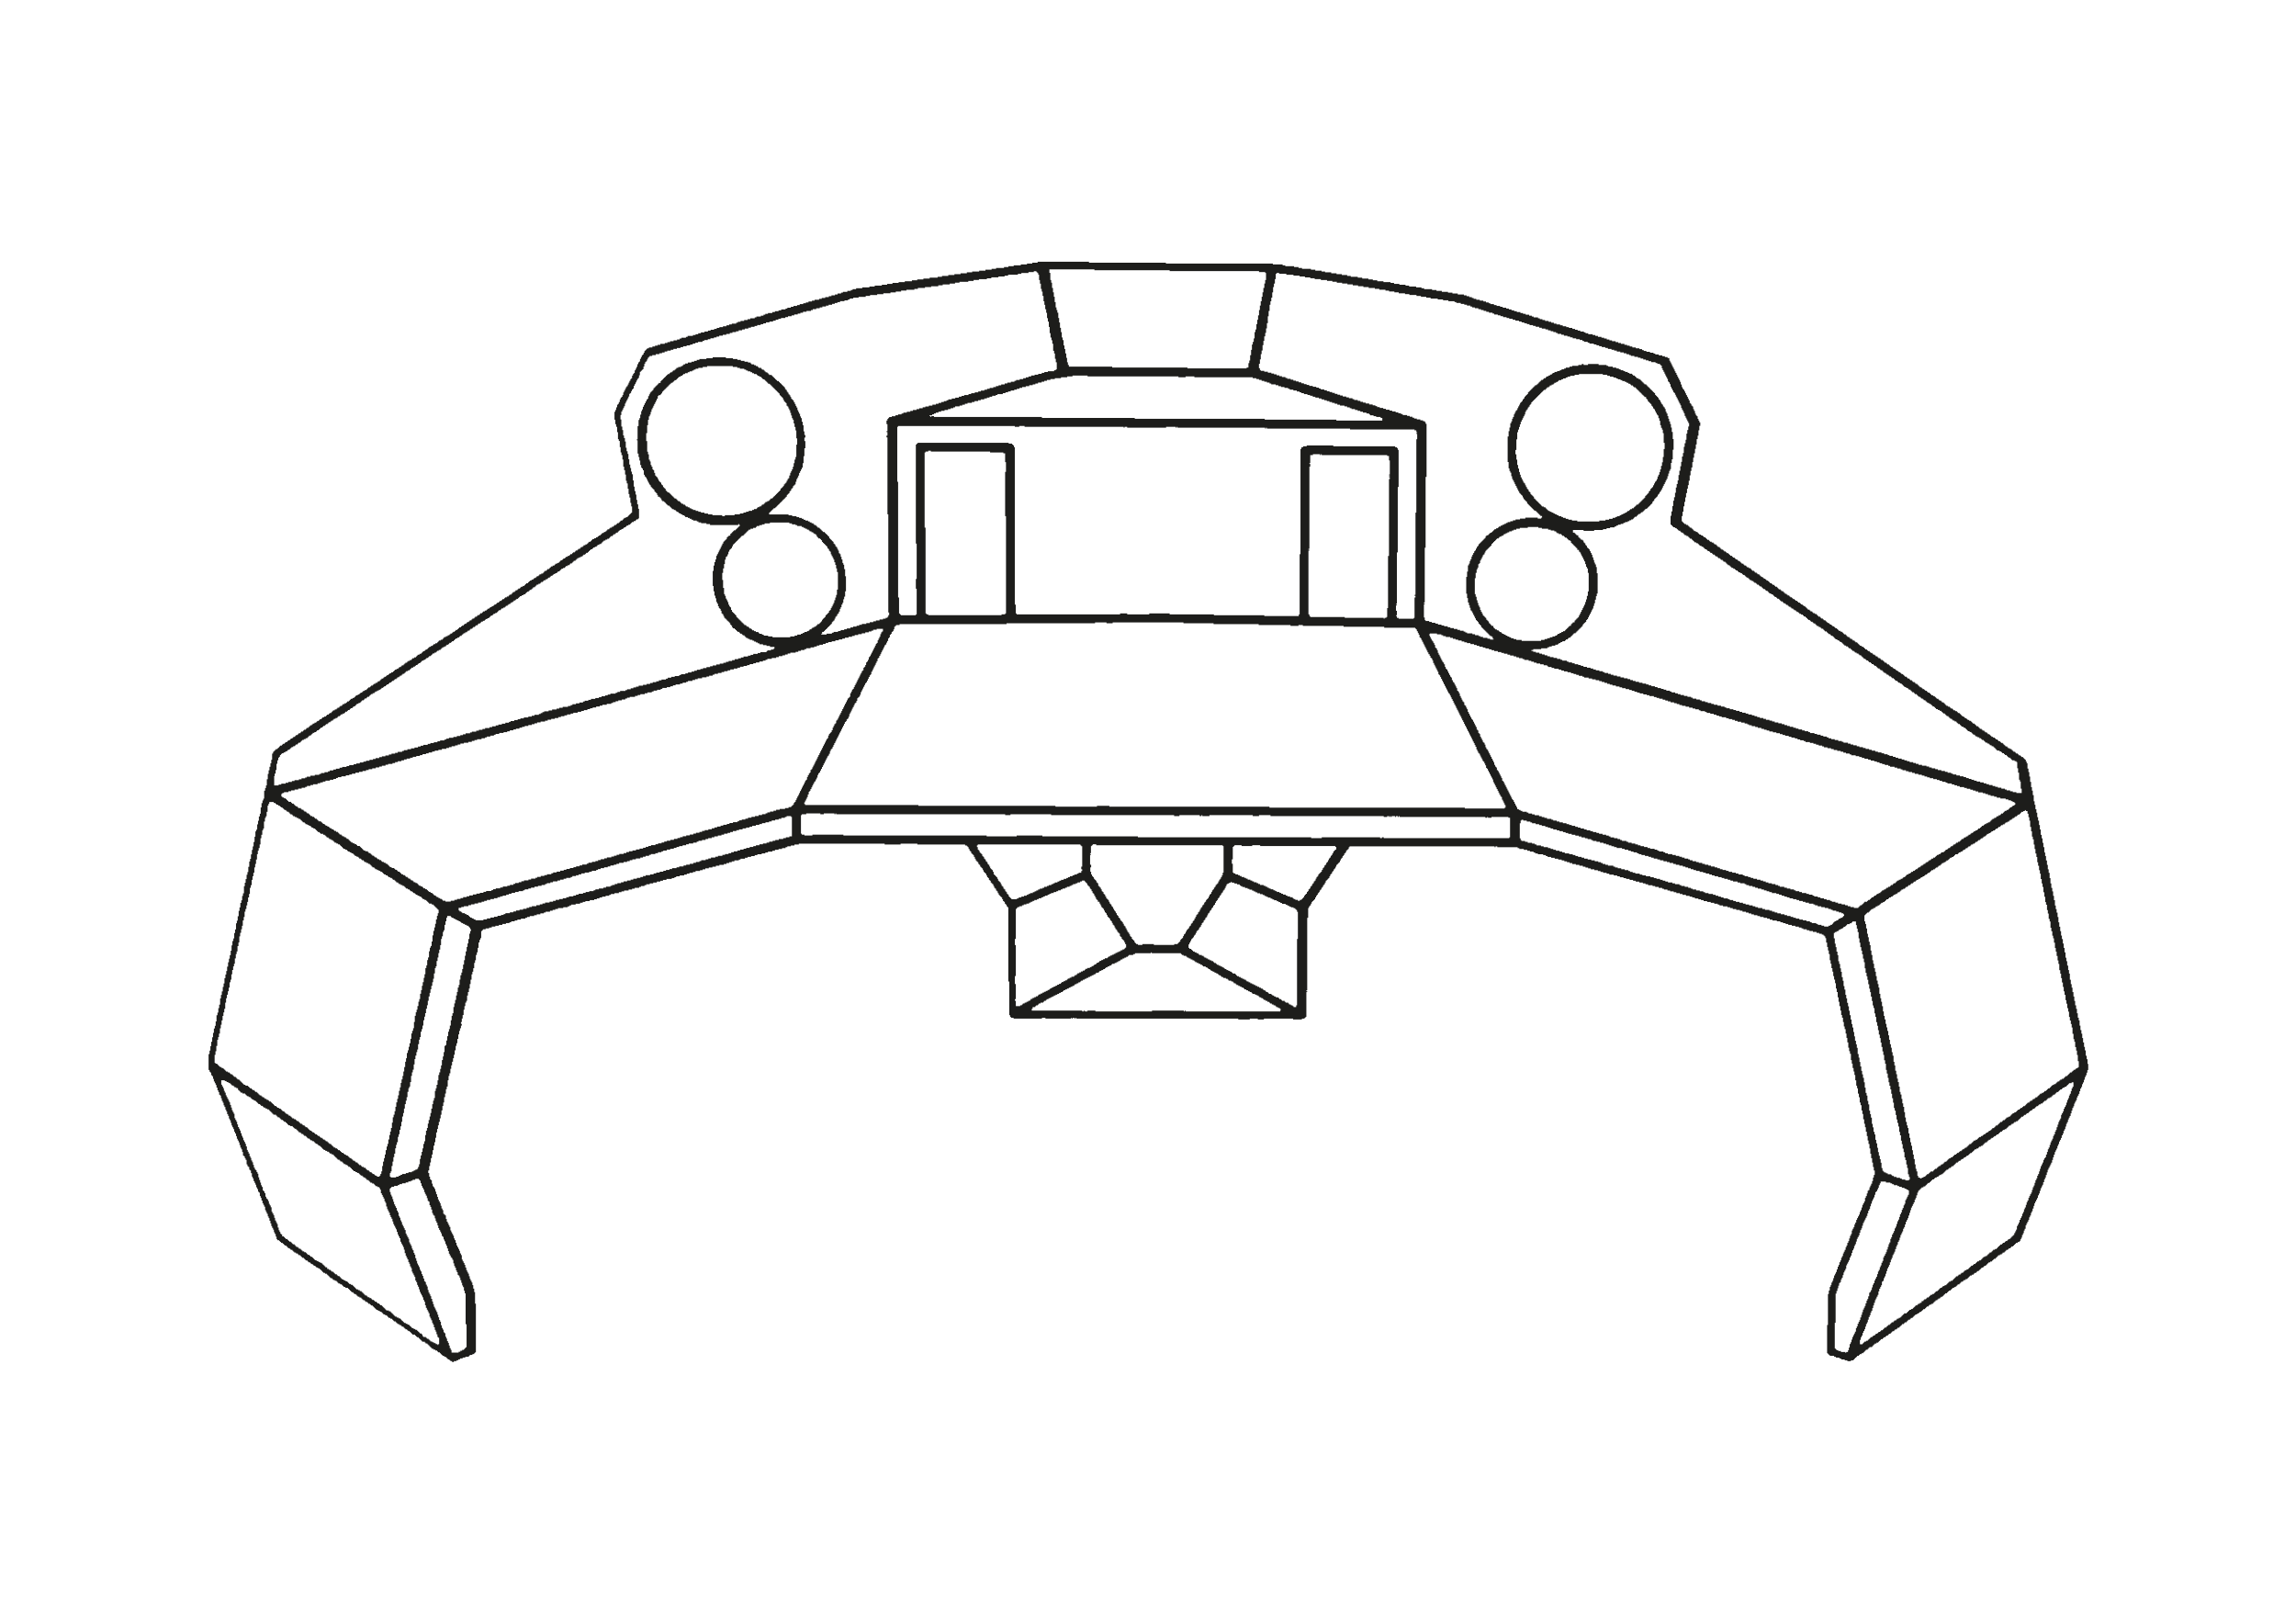 <?xml version="1.0" encoding="UTF-8"?><svg id="Laag_1" xmlns="http://www.w3.org/2000/svg" viewBox="0 0 841.89 595.28"><path d="M765.45,389.95v-1.63h-.31v-1.28h-.35v-1.95h-.31v-1.28h-.31v-1.63h-.35v-1.63h-.31v-1.6h-.31v-1.32h-.35v-1.6h-.31v-1.95h-.31v-.97h-.35v-1.63h-.31v-1.63h-.31v-1.28h-.35v-1.63h-.31v-1.6h-.31v-1.63h-.35v-1.63h-.31v-1.28h-.31v-1.63h-.35v-2.26h-.31v-1.28h-.31v-1.63h-.35v-1.63h-.31v-1.28h-.31v-1.95h-.35v-1.63h-.31v-1.6h-.31v-1.63h-.35v-1.28h-.31v-1.63h-.31v-1.63h-.35v-1.6h-.31v-1.95h-.31v-1.63h-.35v-1.28h-.31v-1.32h-.31v-1.95h-.35v-1.6h-.31v-1.63h-.31v-1.28h-.35v-1.63h-.31v-1.95h-.31v-1.95h-.35v-1.28h-.31v-1.63h-.31v-1.63h-.35v-1.6h-.31v-1.32h-.31v-1.95h-.35v-1.6h-.31v-1.63h-.31v-1.28h-.35v-1.95h-.31v-1.63h-.31v-1.63h-.35v-1.28h-.31v-1.63h-.31v-1.28h-.35v-1.63h-.31v-1.28h-.31v-2.26h-.35v-1.63h-.31v-1.28h-.31v-1.95h-.35v-1.95h-.31v-1.63h-.31v-1.28h-.35v-1.95h-.31v-.66h-.31v-.66h-.35v-.31h-.31v-.31h-.31v-.35h-.66v-.31h-.31v-.31h-.66v-.35h-.31v-.31h-.66v-.31h-.31v-.35h-.66v-.31h-.31v-.31h-.35v-.35h-.62v-.31h-.66v-.31h-.31v-.35h-.66v-.31h-.31v-.31h-.35v-.35h-.31v-.31h-.66v-.31h-.31v-.35h-.66v-.31h-.31v-.31h-.66v-.35h-.31v-.31h-.66v-.31h-.62v-.35h-.35v-.31h-.31v-.31h-.66v-.35h-.31v-.31h-.66v-.31h-.31v-.35h-.66v-.31h-.31v-.31h-.66v-.35h-.31v-.31h-.31v-.31h-.66v-.35h-.31v-.31h-.35v-.31h-.62v-.35h-.35v-.31h-.31v-.31h-.66v-.35h-.62v-.31h-.35v-.31h-.62v-.35h-.35v-.31h-.62v-.31h-.35v-.35h-.31v-.31h-.31v-.31h-.66v-.35h-.31v-.31h-.66v-.31h-.66v-.35h-.31v-.31h-.66v-.31h-.31v-.35h-.66v-.31h-.62v-.31h-.35v-.35h-.31v-.31h-.31v-.31h-.66v-.35h-.31v-.31h-.66v-.31h-.31v-.35h-.66v-.31h-.31v-.31h-.35v-.35h-.62v-.31h-.66v-.31h-.31v-.35h-.35v-.31h-.62v-.31h-.35v-.35h-.62v-.31h-.35v-.31h-.62v-.35h-.35v-.31h-.62v-.31h-.35v-.35h-.31v-.31h-.31v-.31h-.66v-.35h-.31v-.31h-.66v-.31h-.31v-.35h-.66v-.31h-.31v-.31h-.66v-.35h-.31v-.31h-.66v-.31h-.31v-.35h-.35v-.31h-.62v-.31h-.35v-.35h-.62v-.31h-.35v-.31h-.62v-.35h-.35v-.31h-.62v-.31h-.35v-.35h-.62v-.31h-.35v-.31h-.31v-.35h-.66v-.31h-.31v-.31h-.66v-.35h-.31v-.31h-.31v-.31h-.66v-.35h-.31v-.31h-.66v-.31h-.31v-.35h-.66v-.31h-.31v-.31h-.66v-.35h-.31v-.31h-.66v-.31h-.31v-.35h-.66v-.31h-.31v-.31h-.66v-.35h-.31v-.31h-.35v-.31h-.62v-.35h-.66v-.31h-.31v-.31h-.35v-.35h-.31v-.31h-.66v-.31h-.31v-.35h-.66v-.31h-.31v-.31h-.66v-.35h-.31v-.31h-.66v-.31h-.31v-.35h-.31v-.31h-.66v-.31h-.31v-.35h-.35v-.31h-.62v-.31h-.66v-.35h-.31v-.31h-.35v-.31h-.62v-.35h-.35v-.31h-.62v-.31h-.35v-.35h-.62v-.31h-.35v-.31h-.62v-.35h-.35v-.31h-.31v-.31h-.66v-.35h-.31v-.31h-.66v-.31h-.31v-.35h-.66v-.31h-.31v-.31h-.31v-.35h-.66v-.31h-.66v-.31h-.31v-.35h-.66v-.31h-.31v-.31h-.66v-.35h-.31v-.31h-.31v-.31h-.35v-.35h-.62v-.31h-.35v-.31h-.62v-.35h-.35v-.31h-.62v-.31h-.35v-.35h-.62v-.31h-.35v-.31h-.62v-.35h-.35v-.31h-.62v-.31h-.35v-.35h-.62v-.31h-.35v-.31h-.62v-.35h-.35v-.31h-.31v-.31h-.66v-.35h-.31v-.31h-.66v-.31h-.31v-.35h-.31v-.31h-.66v-.31h-.31v-.35h-.66v-.31h-.31v-.31h-.66v-.35h-.31v-.31h-.35v-.31h-.62v-.35h-.35v-.31h-.62v-.31h-.35v-.35h-.62v-.31h-.35v-.31h-.31v-.35h-.66v-.31h-.31v-.31h-.66v-.35h-.31v-.31h-.66v-.31h-.31v-.35h-.31v-.31h-.66v-.31h-.66v-.35h-.31v-.31h-.66v-.31h-.31v-.35h-.66v-.31h-.31v-.31h-.31v-.35h-.66v-.31h-.31v-.31h-.66v-.35h-.31v-.31h-.66v-.31h-.31v-.35h-.66v-.31h-.31v-.31h-.35v-.35h-.62v-.31h-.35v-.31h-.62v-.35h-.35v-.31h-.62v-.31h-.35v-.35h-.31v-.31h-.66v-.31h-.31v-.35h-.31v-.31h-.66v-.31h-.31v-.35h-.66v-.31h-.66v-.31h-.31v-.35h-.66v-.31h-.31v-.31h-.31v-.35h-.66v-.31h-.31v-.31h-.66v-.35h-.66v-.31h-.31v-.31h-.31v-.35h-.66v-.31h-.66v-.31h-.31v-.35h-.31v-.31h-.35v-.31h-.62v-.35h-.35v-.31h-.31v-.31h-.66v-.35h-.62v-.31h-.35v-.31h-.31v-.35h-.31v-1.95h.31v-1.6h.31v-1.95h.35v-1.63h.31v-1.63h.31v-1.6h.35v-1.63h.31v-1.28h.31v-1.63h.35v-1.95h.31v-1.63h.31v-1.28h.35v-1.95h.31v-1.63h.31v-1.6h.35v-1.63h.31v-1.63h.31v-1.95h.35v-1.28h.31v-1.95h.31v-1.63h.35v-1.28h-.35v-.66h-.31v-.62h-.31v-.97h-.35v-.35h-.31v-.62h-.31v-.97h-.35v-.66h-.31v-.97h-.31v-.31h-.35v-.66h-.31v-.31h-.31v-.97h-.35v-.66h-.31v-.66h-.31v-.62h-.35v-.66h-.31v-.66h-.31v-.62h-.35v-.35h-.31v-.62h-.31v-.97h-.35v-.97h-.31v-.66h-.31v-.66h-.35v-.62h-.31v-.66h-.31v-.66h-.35v-.62h-.31v-.66h-.31v-.66h-.35v-.62h-.31v-.66h-.31v-.66h-.35v-.62h-.31v-.97h-.66v-.35h-.97v-.31h-.97v-.31h-1.28v-.35h-1.28v-.31h-.66v-.31h-1.28v-.35h-1.32v-.31h-.97v-.31h-.62v-.35h-.97v-.31h-1.32v-.31h-1.28v-.35h-.97v-.31h-.97v-.31h-.97v-.35h-1.28v-.31h-.97v-.31h-.97v-.35h-1.32v-.31h-.97v-.31h-.97v-.35h-.97v-.31h-.97v-.31h-1.28v-.35h-.97v-.31h-.97v-.31h-1.63v-.35h-.97v-.31h-.62v-.31h-1.32v-.35h-.97v-.31h-.97v-.31h-.97v-.35h-1.28v-.31h-.97v-.31h-1.28v-.35h-.97v-.31h-1.32v-.31h-.97v-.35h-.97v-.31h-.97v-.31h-1.28v-.35h-.97v-.31h-.97v-.31h-.66v-.35h-1.6v-.31h-.66v-.31h-.97v-.35h-1.28v-.31h-.97v-.31h-.97v-.35h-1.32v-.31h-.97v-.31h-.97v-.35h-.97v-.31h-.97v-.31h-1.28v-.35h-.97v-.31h-1.28v-.31h-.97v-.35h-1.32v-.31h-.62v-.31h-.97v-.35h-.97v-.31h-1.32v-.31h-1.28v-.35h-.97v-.31h-.66v-.31h-.97v-.35h-.97v-.31h-.97v-.31h-2.26v-.35h-1.95v-.31h-1.63v-.31h-2.26v-.35h-1.95v-.31h-1.63v-.31h-2.92v-.35h-.97v-.31h-1.95v-.31h-2.57v-.35h-1.32v-.31h-2.26v-.31h-1.95v-.35h-1.28v-.31h-2.61v-.31h-2.26v-.35h-1.63v-.31h-1.63v-.31h-2.26v-.35h-1.63v-.31h-2.57v-.31h-1.32v-.35h-1.95v-.31h-1.95v-.31h-1.95v-.35h-2.26v-.31h-1.28v-.31h-2.3v-.35h-1.6v-.31h-3.27v-.31h-1.28v-.35h-1.63v-.31h-3.23v-.31h-.97v-.35h-3.58v-.31h-39.22v-.31h-28.21v-.35h-18.83v.35h-1.95v.31h-1.95v.31h-2.26v.35h-2.61v.31h-1.95v.31h-1.6v.35h-2.92v.31h-1.63v.31h-2.26v.35h-2.3v.31h-2.57v.31h-1.95v.35h-2.3v.31h-2.26v.31h-2.26v.35h-2.3v.31h-1.6v.31h-2.92v.35h-2.3v.31h-2.26v.31h-1.95v.35h-2.61v.31h-2.26v.31h-2.26v.35h-1.95v.31h-1.95v.31h-2.61v.35h-1.95v.31h-2.61v.31h-2.26v.35h-1.28v.31h-.66v.31h-1.28v.35h-1.63v.31h-.66v.31h-1.28v.35h-.97v.31h-1.28v.31h-.97v.35h-1.32v.31h-1.28v.31h-.97v.35h-1.63v.31h-.97v.31h-1.28v.35h-.97v.31h-.97v.31h-1.28v.35h-.97v.31h-1.32v.31h-.97v.35h-1.28v.31h-.66v.31h-1.6v.35h-.97v.31h-1.32v.31h-.97v.35h-1.6v.31h-.97v.31h-.66v.35h-.97v.31h-1.63v.31h-.62v.35h-1.63v.31h-.97v.31h-1.28v.35h-1.32v.31h-.97v.31h-.62v.35h-1.63v.31h-.97v.31h-.97v.35h-1.28v.31h-1.32v.31h-.97v.35h-.97v.31h-1.28v.31h-.97v.35h-1.28v.31h-1.32v.31h-.97v.35h-.97v.31h-.97v.31h-1.95v.35h-.62v.31h-1.63v.31h-.66v.35h-.97v.31h-1.28v.31h-1.28v.35h-.97v.31h-.97v.31h-1.63v.35h-.97v.31h-.97v.31h-.97v.35h-1.28v.31h-.66v.31h-.31v.35h-.35v.31h-.31v.66h-.31v.62h-.35v.35h-.31v.62h-.31v.66h-.35v.97h-.31v.31h-.31v.66h-.35v.97h-.31v.66h-.31v.62h-.35v.97h-.31v.35h-.31v.62h-.35v.97h-.31v.35h-.31v.62h-.35v.66h-.31v.66h-.31v.62h-.35v.35h-.31v.62h-.31v.66h-.35v.66h-.31v.97h-.31v.62h-.35v.35h-.31v.62h-.31v.97h-.35v.66h-.31v.31h-.31v.97h-.35v.97h-.31v.66h-.31v2.92h.31v1.63h.31v.97h.35v1.95h.31v2.57h.31v.66h.35v2.26h.31v1.95h.31v.97h.35v1.63h.31v2.61h.31v1.28h.35v1.63h.31v2.26h.31v.97h.35v1.95h.31v1.95h.31v1.28h.35v1.95h.31v1.32h.31v2.26h-.31v.31h-.31v.35h-.35v.31h-.31v.31h-.31v.35h-.66v.31h-.66v.31h-.31v.35h-.31v.31h-.66v.31h-.31v.35h-.35v.31h-.62v.31h-.35v.35h-.62v.31h-.35v.31h-.62v.35h-.66v.31h-.31v.31h-.66v.35h-.31v.31h-.35v.31h-.62v.35h-.66v.31h-.31v.31h-.35v.35h-.62v.31h-.35v.31h-.62v.35h-.66v.31h-.66v.31h-.31v.35h-.31v.31h-.66v.31h-.31v.35h-.35v.31h-.62v.31h-.66v.35h-.31v.31h-.66v.31h-.31v.35h-.66v.31h-.31v.31h-.66v.35h-.31v.31h-.66v.31h-.31v.35h-.66v.31h-.31v.31h-.66v.35h-.66v.31h-.31v.31h-.66v.35h-.31v.31h-.66v.31h-.31v.35h-.31v.31h-.66v.31h-.66v.35h-.31v.31h-.66v.31h-.62v.35h-.35v.31h-.31v.31h-.66v.35h-.31v.31h-.66v.31h-.31v.35h-.31v.31h-.66v.31h-.66v.35h-.31v.31h-.66v.31h-.31v.35h-.66v.31h-.31v.31h-.66v.35h-.62v.31h-.35v.31h-.31v.35h-.66v.31h-.31v.31h-.31v.35h-.66v.31h-.66v.31h-.31v.35h-.66v.31h-.31v.31h-.66v.35h-.31v.31h-.66v.31h-.31v.35h-.31v.31h-.66v.31h-.31v.35h-.66v.31h-.66v.31h-.31v.35h-.66v.31h-.31v.31h-.66v.35h-.31v.31h-.66v.31h-.31v.35h-.66v.31h-.31v.31h-.66v.35h-.62v.31h-.35v.31h-.62v.35h-.35v.31h-.62v.31h-.66v.35h-.31v.31h-.66v.31h-.31v.35h-.66v.31h-.31v.31h-.66v.35h-.31v.31h-.66v.31h-.31v.35h-.66v.31h-.31v.31h-.66v.35h-.31v.31h-.66v.31h-.31v.35h-.66v.31h-.31v.31h-.66v.35h-.31v.31h-.35v.31h-.62v.35h-.35v.31h-.62v.31h-.35v.35h-.62v.31h-.35v.31h-.62v.35h-.66v.31h-.66v.31h-.31v.35h-.31v.31h-.66v.31h-.66v.35h-.31v.31h-.31v.31h-.66v.35h-.66v.31h-.31v.31h-.66v.35h-.62v.31h-.35v.31h-.31v.35h-.66v.31h-.31v.31h-.66v.35h-.31v.31h-.31v.31h-.66v.35h-.66v.31h-.31v.31h-.31v.35h-.66v.31h-.66v.31h-.31v.35h-.66v.31h-.62v.31h-.35v.35h-.62v.31h-.35v.31h-.31v.35h-.66v.31h-.31v.31h-.66v.35h-.31v.31h-.66v.31h-.62v.35h-.35v.31h-.31v.31h-.66v.35h-.62v.31h-.35v.31h-.62v.35h-.35v.31h-.62v.31h-.35v.35h-.62v.31h-.35v.31h-.31v.35h-.66v.31h-.31v.31h-.66v.35h-.62v.31h-.35v.31h-.62v.35h-.35v.31h-.62v.31h-.35v.35h-.31v.31h-.66v.31h-.62v.35h-.35v.31h-.62v.31h-.35v.35h-.62v.31h-.66v.31h-.31v.35h-.35v.31h-.62v.31h-.66v.35h-.31v.31h-.35v.31h-.62v.35h-.35v.31h-.62v.31h-.66v.35h-.31v.31h-.66v.31h-.31v.35h-.66v.31h-.31v.31h-.66v.35h-.66v.31h-.31v.31h-.31v.35h-.66v.31h-.31v.31h-.66v.35h-.31v.31h-.66v.31h-.66v.35h-.31v.31h-.66v.31h-.31v.35h-.66v.31h-.31v.31h-.66v.35h-.62v.31h-.35v.31h-.62v.35h-.35v.31h-.31v.31h-.66v.35h-.31v.31h-.66v.31h-.31v.35h-.66v.31h-.31v.31h-.66v.35h-.31v.31h-.66v.31h-.31v.35h-.66v.31h-.31v.31h-.66v.35h-.31v.31h-.66v.31h-.31v.35h-.66v.31h-.31v.31h-.66v.35h-.31v.31h-.66v.31h-.31v.35h-.31v.31h-.35v.31h-.62v.35h-.35v.31h-.31v.31h-.31v.66h-.35v2.26h-.31v1.32h-.31v1.28h-.35v1.28h-.31v1.32h-.31v1.95h-.35v2.26h-.31v.97h-.31v.97h-.35v2.92h-.31v.66h-.31v.97h-.35v1.6h-.31v2.3h-.31v.97h-.35v1.6h-.31v1.32h-.31v1.95h-.35v.62h-.31v1.95h-.31v1.95h-.35v1.63h-.31v1.28h-.31v1.63h-.35v1.63h-.31v.97h-.31v1.95h-.35v1.95h-.31v.97h-.31v1.6h-.35v1.32h-.31v1.28h-.31v2.61h-.35v.97h-.31v1.6h-.31v.97h-.35v1.63h-.31v1.28h-.31v1.95h-.35v1.63h-.31v.97h-.31v2.26h-.35v1.32h-.31v1.95h-.31v.97h-.35v1.6h-.31v1.95h-.31v1.63h-.35v1.28h-.31v1.32h-.31v1.6h-.35v1.63h-.31v1.28h-.31v1.32h-.35v1.95h-.31v1.28h-.31v1.63h-.35v1.28h-.31v1.28h-.31v2.3h-.35v1.28h-.31v1.63h-.31v.97h-.35v2.26h-.31v1.63h-.31v.97h-.35v1.6h-.31v1.63h-.31v1.63h-.35v1.6h-.31v1.63h-.31v1.28h-.35v5.84h.35v.66h.31v.31h.31v.97h.35v.35h.31v.97h.31v.97h.35v.62h.31v.66h.31v.97h.35v.97h.31v.66h.31v.97h.35v.31h.31v.97h.31v.97h.35v.66h.31v.97h.31v.62h.35v.97h.31v.66h.31v.97h.35v.66h.31v.97h.31v.62h.35v.97h.31v.97h.31v.66h.35v.66h.31v.97h.31v.62h.35v.97h.31v.97h.31v.66h.35v.66h.31v.97h.31v.97h.35v.62h.31v.97h.31v1.32h.35v.31h.31v.66h.31v.62h.35v1.63h.31v.66h.31v.31h.35v.97h.31v.31h.31v.97h.35v1.32h.31v.62h.31v.97h.35v.66h.31v.66h.31v.97h.35v.62h.31v.97h.31v.35h.35v1.28h.31v.66h.31v.97h.35v.97h.31v.62h.31v.66h.35v1.28h.31v.66h.31v.66h.35v.97h.31v.62h.31v.97h.35v.97h.31v.97h.31v.66h.35v.66h.31v.97h.31v.62h.35v.97h.31v.97h.31v.35h.66v.31h.31v.31h.35v.35h.62v.31h.35v.31h.31v.35h.66v.31h.31v.31h.31v.35h.66v.31h.31v.31h.66v.35h.31v.31h.35v.31h.62v.35h.66v.31h.31v.31h.66v.35h.31v.31h.35v.31h.62v.35h.35v.31h.31v.31h.66v.35h.31v.31h.66v.31h.31v.35h.66v.31h.31v.31h.66v.35h.31v.31h.66v.31h.62v.35h.35v.31h.31v.31h.31v.35h.35v.31h.62v.31h.66v.35h.31v.31h.35v.31h.31v.35h.31v.31h.66v.31h.31v.35h.66v.31h.66v.31h.31v.35h.31v.31h.66v.31h.66v.35h.31v.31h.31v.31h.66v.35h.97v.31h.31v.31h.35v.35h.31v.31h.31v.31h.66v.35h.31v.31h.66v.31h.31v.35h.35v.31h.62v.31h.66v.35h.31v.31h.35v.31h.62v.35h.35v.31h.62v.31h.35v.35h.62v.31h.35v.31h.62v.35h.35v.31h.31v.31h.31v.35h.35v.31h.62v.31h.66v.35h.66v.31h.31v.31h.31v.35h.66v.31h.66v.31h.31v.35h.31v.31h.66v.31h.66v.35h.31v.31h.31v.31h.66v.35h.31v.31h.35v.31h.62v.35h.66v.31h.31v.31h.66v.35h.31v.31h.35v.31h.62v.35h.35v.31h.62v.31h.35v.35h.31v.31h.31v.31h.97v.35h.35v.31h.31v.31h.66v.35h.31v.31h.31v.31h.35v.35h.31v.31h.97v.31h.31v.35h.66v.31h.31v.31h.35v.35h.31v.31h.31v.31h.35v.35h.62v.31h.66v.31h.66v.35h.31v.31h.66v.31h.31v.35h.31v.31h.35v.31h.62v.35h.66v.31h.31v.31h.35v.35h.62v.31h.35v.31h.62v.35h.66v-.35h.97v-.31h.66v-.31h.62v-.35h.97v-.31h.97v-.31h1.32v-.35h.31v-.31h.97v-.31h.66v-.35h.31v-.31h.31v-17.82h-.31v-4.24h-.31v-1.28h-.35v-1.28h-.31v-.97h-.31v-.66h-.35v-.66h-.31v-.97h-.31v-.97h-.35v-.62h-.31v-.66h-.31v-.97h-.35v-.97h-.31v-.66h-.31v-.62h-.35v-.66h-.31v-1.63h-.31v-.62h-.35v-.97h-.31v-.66h-.31v-.66h-.35v-.62h-.31v-.97h-.31v-.97h-.35v-.66h-.31v-.97h-.31v-.66h-.35v-.62h-.31v-.66h-.31v-1.28h-.35v-.66h-.31v-.66h-.31v-.62h-.35v-.97h-.31v-1.32h-.31v-.31h-.35v-.31h-.31v-1.32h-.31v-.62h-.35v-.97h-.31v-.97h-.31v-.66h-.35v-.66h-.31v-.97h-.31v-.97h-.35v-.97h-.31v-.97h-.31v-.62h-.35v-.35h-.31v-.97h-.31v-1.28h-.35v-.31h-.31v-.97h-.31v-1.32h-.35v-.97h.35v-1.6h.31v-1.32h.31v-1.6h.35v-1.32h.31v-1.6h.31v-1.63h.35v-1.28h.31v-1.63h.31v-1.95h.35v-1.28h.31v-1.32h.31v-1.28h.35v-1.28h.31v-1.32h.31v-1.6h.35v-1.63h.31v-1.28h.31v-1.95h.35v-1.32h.31v-1.6h.31v-.97h.35v-2.3h.31v-1.6h.31v-.97h.35v-1.63h.31v-1.28h.31v-1.32h.35v-1.28h.31v-1.28h.31v-1.63h.35v-1.63h.31v-.97h.31v-1.6h.35v-1.63h.31v-1.28h.31v-.97h.35v-.97h.31v-.66h-.31v-.66h.31v-1.28h.31v-1.28h.35v-1.95h.31v-1.32h.31v-1.28h.35v-.66h.31v-1.95h.31v-1.28h.35v-1.28h.31v-1.63h.31v-1.63h.35v-1.95h.31v-.97h.31v-1.28h.35v-1.95h.31v-.97h.31v-1.95h.35v-.97h.31v-1.63h.31v-1.95h.35v-.97h.31v-.62h.31v-2.61h.35v-.31h.31v-.35h.97v-.31h1.28v-.31h.97v-.35h1.32v-.31h1.28v-.31h1.28v-.35h1.32v-.31h1.28v-.31h.66v-.35h1.28v-.31h.97v-.31h1.28v-.35h1.63v-.31h.66v-.31h.97v-.35h1.6v-.31h.97v-.31h1.32v-.35h1.28v-.31h.66v-.31h1.6v-.35h.97v-.31h.97v-.31h.97v-.35h1.95v-.31h1.63v-.31h.66v-.35h.62v-.31h1.63v-.31h1.63v-.35h.97v-.31h.97v-.31h1.6v-.35h1.63v-.31h.97v-.31h.97v-.35h.97v-.31h1.28v-.31h1.32v-.35h.62v-.31h1.32v-.31h1.6v-.35h.97v-.31h.97v-.31h1.63v-.35h1.28v-.31h.97v-.31h1.63v-.35h.66v-.31h1.28v-.31h.66v-.35h1.28v-.31h1.28v-.31h1.32v-.35h1.28v-.31h.97v-.31h1.28v-.35h1.95v-.31h.97v-.31h.66v-.35h1.28v-.31h1.63v-.31h.97v-.35h.97v-.31h1.28v-.31h.97v-.35h1.63v-.31h.97v-.31h.97v-.35h1.28v-.31h1.32v-.31h1.28v-.35h1.28v-.31h1.63v-.31h.97v-.35h.97v-.31h.97v-.31h.97v-.35h1.63v-.31h.62v-.31h1.63v-.35h.97v-.31h1.28v-.31h1.32v-.35h.97v-.31h1.6v-.31h1.32v-.35h.97v-.31h1.6v-.31h.97v-.35h1.32v-.31h1.28v-.31h1.28v-.35h.66v-.31h1.28v-.31h1.32v-.35h1.6v-.31h31.48v.31h5.84v-.31h6.15v.31h17.51v.35h.66v.31h.31v.31h.31v.66h.35v.66h.31v.31h.31v.66h.35v.31h.31v.31h.31v.66h.35v.66h.31v.62h.31v.35h.35v.31h.31v.66h.31v.31h.35v.66h.31v.31h.31v.31h.35v.66h.31v.66h.31v.31h.35v.31h.31v.66h.31v.66h.35v.31h.31v.66h.31v.31h.35v.66h.31v.31h.31v.31h.35v.66h.31v.66h.31v.31h.35v.66h.31v.31h.31v.66h.35v.62h.31v.35h.31v.31h.35v.31h.31v.66h.31v.66h.35v.31h.31v.66h.31v.31h.35v.66h.31v.31h.31v27.24h.35v12.33h.31v.62h.31v.35h.97v.31h10.39v-.31h1.28v.31h9.42v-.31h.31v.31h.35v-.31h.62v.31h.35v-.31h.31v.31h59.34v.31h4.24v-.31h2.92v.31h2.26v-.31h10.7v.31h3.23v-.31h.97v-.31h.35v-.35h.31v-9.07h.31v-.31h-.31v-.35h.31v-26.58h.35v-3.58h.31v-.62h.31v-.35h.35v-.62h.31v-.66h.31v-.31h.35v-.35h.31v-.31h.31v-.66h.35v-.62h.31v-.35h.31v-.62h.35v-.35h.31v-.62h.31v-.35h.35v-.62h.31v-.35h.31v-.62h.35v-.35h.31v-.62h.31v-.66h.35v-.31h.31v-.35h.31v-.31h.35v-.66h.31v-.62h.31v-.35h.35v-.62h.31v-.35h.31v-.62h.35v-.35h.31v-.62h.31v-.66h.35v-.31h.31v-.35h.31v-.31h.35v-.66h.31v-.62h.31v-.35h.35v-.62h.31v-.35h.31v-.62h.35v-.35h.31v-.62h.31v-.35h.35v-.31h.31v-.66h.31v-.31h53.19v.31h.31v-.31h.66v.31h7.47v.35h.62v.31h1.63v.31h1.28v.35h.97v.31h1.32v.31h.62v.35h.97v.31h1.95v.31h.97v.35h.66v.31h1.28v.31h1.32v.35h1.28v.31h1.28v.31h.97v.35h.97v.31h.97v.31h.97v.35h1.32v.31h1.28v.31h1.28v.35h.97v.31h.97v.31h.97v.35h1.32v.31h1.28v.31h.97v.35h.97v.31h1.28v.31h.97v.35h1.63v.31h1.28v.31h.97v.35h1.32v.31h.97v.31h1.28v.35h1.28v.31h.97v.31h1.32v.35h1.28v.31h.97v.31h.97v.35h1.63v.31h.97v.31h1.28v.35h1.28v.31h.66v.31h1.28v.35h.97v.31h1.32v.31h.97v.35h1.28v.31h.97v.31h1.28v.35h1.32v.31h.97v.31h.97v.35h1.28v.31h.97v.31h.97v.35h1.28v.31h1.32v.31h1.28v.35h1.28v.31h.66v.31h1.28v.35h1.63v.31h.97v.31h.97v.35h1.28v.31h1.32v.31h.97v.35h1.28v.31h.97v.31h.97v.35h.97v.31h1.28v.31h.97v.35h1.32v.31h1.28v.31h.97v.35h.97v.31h1.63v.31h1.28v.35h.97v.31h.97v.31h.97v.35h1.28v.31h1.32v.31h1.28v.35h.97v.31h.66v.31h1.28v.35h.97v.31h1.28v.31h1.32v.35h.97v.31h.97v.31h.62v.35h.35v.31h.31v.66h.31v1.6h.35v1.63h.31v1.28h.31v1.32h.35v2.26h.31v1.28h.31v1.63h.35v1.28h.31v1.63h.31v1.28h.35v1.32h.31v1.95h.31v1.28h.35v1.95h.31v1.63h.31v1.6h.35v1.63h.31v1.63h.31v.97h.35v1.6h.31v1.63h.31v.97h.35v1.63h.31v1.6h.31v1.63h.35v1.95h.31v1.28h.31v.97h.35v2.3h.31v1.28h.31v1.63h.35v1.28h.31v1.28h.31v1.95h.35v1.95h.31v.97h.31v1.95h.35v1.32h.31v1.95h.31v.97h.35v1.95h.31v1.28h.31v1.95h.35v1.63h.31v1.28h.31v1.63h.35v1.6h.31v1.63h.31v1.28h.35v1.63h.31v1.95h.31v1.63h.35v1.6h.31v1.63h.31v1.28h.35v1.63h-.35v.97h-.31v1.28h-.31v.97h-.35v.66h-.31v.66h-.31v.97h-.35v.31h-.31v.97h-.31v.97h-.35v.66h-.31v1.28h-.31v.66h-.35v.62h-.31v.97h-.31v.97h-.35v.66h-.31v.97h-.31v.66h-.35v.62h-.31v.66h-.31v.97h-.35v.66h-.31v.97h-.31v.62h-.35v.66h-.31v1.28h-.31v.66h-.35v.97h-.31v.97h-.31v.66h-.35v.97h-.31v.62h-.31v.97h-.35v.66h-.31v.66h-.31v.97h-.35v.62h-.31v.97h-.31v.66h-.35v.97h-.31v.66h-.31v.97h-.35v.97h-.31v.62h-.31v.66h-.35v.97h-.31v.97h-.31v.66h-.35v.97h-.31v.62h-.31v1.32h-.35v1.28h-.31v11.36h-.31v10.35h.31v.35h.31v.31h.35v.31h1.6v.35h.66v.31h1.28v.31h.66v.35h1.28v.31h.97v.31h1.32v-.31h.97v-.31h.31v-.35h.31v-.31h.35v-.31h.31v-.35h.66v-.31h.31v-.31h.66v-.35h.62v-.31h.35v-.31h.31v-.35h.31v-.31h.66v-.31h.31v-.35h.35v-.31h.97v-.31h.31v-.35h.31v-.31h.35v-.31h.62v-.35h.66v-.31h.31v-.31h.35v-.35h.31v-.31h.66v-.31h.31v-.35h.66v-.31h.31v-.31h.66v-.35h.31v-.31h.66v-.31h.31v-.35h.31v-.31h.66v-.31h.31v-.35h.66v-.31h.31v-.31h.66v-.35h.31v-.31h.35v-.31h.31v-.35h.66v-.31h.31v-.31h.66v-.35h.31v-.31h.31v-.31h.66v-.35h.31v-.31h.66v-.31h.31v-.35h.35v-.31h.31v-.31h.66v-.35h.62v-.31h.35v-.31h.62v-.35h.35v-.31h.31v-.31h.66v-.35h.31v-.31h.31v-.31h.66v-.35h.31v-.31h.66v-.31h.66v-.35h.31v-.31h.31v-.31h.35v-.35h.62v-.31h.35v-.31h.62v-.35h.35v-.31h.62v-.31h.35v-.35h.31v-.31h.31v-.31h.66v-.35h.31v-.31h.35v-.31h.62v-.35h.35v-.31h.31v-.31h.66v-.35h.62v-.31h.35v-.31h.31v-.35h.66v-.31h.31v-.31h.31v-.35h.66v-.31h.31v-.31h.66v-.35h.66v-.31h.31v-.31h.31v-.35h.35v-.31h.62v-.31h.66v-.35h.31v-.31h.66v-.31h.31v-.35h.66v-.31h.31v-.31h.35v-.35h.31v-.31h.66v-.31h.31v-.35h.66v-.31h.31v-.31h.31v-.35h.35v-.31h.62v-.31h.66v-.35h.31v-.31h.35v-.31h.62v-.35h.35v-.31h.31v-.31h.31v-.35h.66v-.31h.66v-.31h.31v-.35h.66v-.31h.31v-.31h.31v-.35h.66v-.31h.31v-.31h.66v-.35h.31v-.31h.66v-.31h.31v-.35h.35v-.31h.31v-.31h.66v-.35h.62v-.31h.35v-.66h.31v-.62h.31v-.97h.35v-.66h.31v-.97h.31v-.66h.35v-1.28h.31v-.66h.31v-.62h.35v-.66h.31v-.97h.31v-.66h.35v-.97h.31v-.62h.31v-.97h.35v-.97h.31v-.97h.31v-.66h.35v-.66h.31v-.62h.31v-.97h.35v-.66h.31v-.97h.31v-.97h.35v-.66h.31v-.62h.31v-.97h.35v-.97h.31v-.66h.31v-.97h.35v-.97h.31v-.97h.31v-.66h.35v-.62h.31v-.66h.31v-.66h.35v-.97h.31v-.97h.31v-.97h.35v-.97h.31v-.62h.31v-.66h.35v-.97h.31v-.66h.31v-.97h.35v-.62h.31v-.66h.31v-.97h.35v-.66h.31v-.97h.31v-.62h.35v-.97h.31v-.97h.31v-.66h.35v-.97h.31v-.66h.31v-.62h.35v-.97h.31v-.97h.31v-.97h.35v-.66h.31v-.97h.31v-.66h.35v-.62h.31v-.97h.31v-.66h.35v-.66h.31v-.97h.31v-.97h.35v-.62h.31v-.97h.31v-.66h.35v-.97h.31v-.97h.31v-.66h.35v-.97h.31v-.97h.31v-2.26h-.31ZM464.56,117.27h.31v-1.32h.31v-1.95h.35v-2.26h.31v-1.28h.31v-1.32h.35v-1.95h.31v-1.95h.31v-1.28h.35v-1.63h.31v-1.95h.31v-.31h.97v.31h2.61v.35h2.61v.31h2.26v.31h1.95v.35h1.95v.31h1.63v.31h2.26v.35h2.26v.31h1.95v.31h1.63v.35h1.95v.31h1.95v.31h1.95v.35h1.95v.31h1.95v.31h1.95v.35h2.26v.31h1.63v.31h2.26v.35h1.32v.31h1.95v.31h1.6v.35h2.3v.31h1.6v.31h2.61v.35h1.63v.31h1.95v.31h1.6v.35h2.61v.31h1.95v.31h1.95v.35h2.26v.31h.66v.31h1.63v.35h1.28v.31h.97v.31h1.28v.35h.66v.31h.97v.31h1.28v.35h.97v.31h.97v.31h.97v.35h.97v.31h1.32v.31h.62v.35h1.32v.31h.97v.31h.97v.35h1.28v.31h.97v.31h1.28v.35h.97v.31h1.32v.31h.97v.35h.97v.31h.97v.31h.97v.35h1.28v.31h.97v.31h1.28v.35h.97v.31h1.32v.31h.97v.35h.97v.31h.97v.31h.97v.35h.62v.31h1.32v.31h.97v.35h1.28v.31h.97v.31h.97v.35h1.28v.31h1.32v.31h.97v.35h.62v.31h1.32v.31h.62v.35h1.63v.31h.97v.31h.97v.35h.97v.31h1.28v.31h.97v.35h1.32v.31h.97v.31h.97v.35h1.28v.31h1.28v.31h.97v.35h.97v.31h.66v.31h1.28v.35h1.32v.31h.97v.31h.97v.35h.97v.31h.97v.31h.97v.35h1.6v.31h.66v.31h.97v.35h.31v.31h.35v.97h.31v.66h.31v.62h.35v.66h.31v.66h.31v.62h.35v.66h.31v.97h.31v.31h.35v.66h.31v.97h.31v.66h.35v.62h.31v.66h.31v.31h.35v.66h.31v.66h.31v.62h.35v.66h.31v.66h.31v.62h.35v.66h.31v.97h.31v.66h.35v.62h.31v.66h.31v.97h.35v.66h.31v.62h.31v.66h.35v.66h.31v1.28h-.31v1.28h-.35v1.32h-.31v2.26h-.31v1.28h-.35v1.32h-.31v2.26h-.31v1.28h-.35v1.95h-.31v1.63h-.31v1.63h-.35v1.6h-.31v1.95h-.31v1.32h-.35v1.28h-.31v1.95h-.31v1.63h-.35v1.28h-.31v1.95h-.31v1.95h-.35v1.63h-.31v3.23h.31v.31h.35v.35h.31v.31h.66v.31h.62v.35h.35v.31h.31v.31h.66v.35h.31v.31h.66v.31h.31v.35h.31v.31h.66v.31h.66v.35h.31v.31h.31v.31h.66v.35h.31v.31h.35v.31h.31v.35h.66v.31h.62v.31h.35v.35h.31v.31h.66v.31h.62v.35h.35v.31h.31v.31h.66v.35h.31v.31h.66v.31h.31v.35h.66v.31h.31v.31h.66v.35h.31v.31h.66v.31h.31v.35h.66v.31h.31v.31h.66v.35h.31v.31h.66v.31h.31v.35h.31v.31h.35v.31h.62v.35h.35v.31h.31v.31h.66v.35h.62v.31h.35v.31h.62v.35h.35v.31h.62v.31h.66v.35h.31v.31h.66v.31h.31v.35h.35v.31h.62v.31h.35v.35h.31v.31h.66v.31h.62v.35h.35v.31h.62v.31h.35v.35h.62v.31h.35v.31h.62v.35h.35v.31h.31v.31h.66v.35h.31v.31h.66v.31h.31v.35h.31v.31h.66v.31h.66v.35h.31v.31h.31v.31h.66v.35h.31v.31h.66v.31h.31v.35h.35v.31h.62v.31h.35v.35h.62v.31h.35v.31h.62v.35h.35v.31h.62v.31h.35v.35h.62v.31h.35v.31h.62v.35h.35v.31h.62v.31h.35v.35h.62v.31h.66v.31h.31v.35h.66v.31h.31v.31h.35v.35h.31v.31h.66v.31h.31v.35h.66v.31h.31v.31h.66v.35h.31v.31h.31v.31h.66v.35h.66v.31h.31v.31h.66v.35h.31v.31h.31v.31h.66v.35h.31v.31h.35v.31h.62v.35h.35v.31h.62v.31h.35v.35h.31v.31h.31v.31h.66v.35h.66v.31h.31v.31h.66v.35h.31v.31h.31v.31h.35v.35h.62v.31h.66v.31h.31v.35h.66v.31h.31v.31h.35v.35h.62v.31h.35v.31h.62v.35h.66v.31h.31v.31h.66v.35h.31v.31h.35v.31h.31v.35h.66v.31h.31v.31h.66v.35h.31v.31h.66v.31h.31v.35h.66v.31h.31v.31h.66v.35h.31v.31h.31v.31h.66v.35h.31v.31h.66v.31h.31v.35h.35v.31h.62v.31h.35v.35h.62v.31h.35v.31h.62v.35h.35v.31h.62v.31h.35v.35h.31v.31h.66v.31h.31v.35h.66v.31h.62v.31h.35v.35h.31v.31h.31v.31h.66v.35h.66v.31h.31v.31h.66v.35h.31v.31h.31v.31h.66v.35h.31v.31h.66v.31h.31v.35h.35v.31h.62v.31h.35v.35h.62v.31h.35v.31h.62v.35h.35v.31h.31v.31h.66v.35h.62v.31h.35v.31h.31v.35h.66v.31h.31v.31h.31v.35h.66v.31h.66v.31h.62v.35h.35v.31h.31v.31h.66v.35h.31v.31h.31v.31h.66v.35h.31v.31h.35v.31h.62v.35h.35v.31h.62v.31h.66v.35h.31v.31h.35v.31h.62v.35h.35v.31h.31v.31h.66v.35h.62v.31h.35v.31h.31v.35h.31v.31h.66v.31h.66v.35h.31v.31h.31v.31h.66v.35h.31v.31h.66v.31h.66v.35h.62v.31h.35v.31h.62v.35h.35v.31h.31v.31h.66v.35h.62v.31h.35v.31h.62v.35h.66v.31h.31v.31h.35v.35h.31v.31h.31v.31h.97v.35h.66v.31h.31v.31h.66v.35h.31v.31h.66v.31h.31v.35h.35v.31h.62v.31h.35v.35h.31v.31h.97v.31h.66v.35h.31v2.26h.31v1.63h.35v2.57h.31v.66h.31v2.61h.35v1.6h-1.95v-.31h-1.32v-.31h-.97v-.35h-1.28v-.31h-.66v-.31h-1.28v-.35h-1.28v-.31h-.97v-.31h-.97v-.35h-1.32v-.31h-.97v-.31h-.97v-.35h-1.28v-.31h-1.28v-.31h-.97v-.35h-.97v-.31h-.97v-.31h-.97v-.35h-.97v-.31h-1.32v-.31h-1.28v-.35h-1.28v-.31h-.66v-.31h-1.28v-.35h-.97v-.31h-1.32v-.31h-1.28v-.35h-.97v-.31h-1.28v-.31h-.97v-.35h-.97v-.31h-1.63v-.31h-1.28v-.35h-.97v-.31h-.97v-.31h-1.32v-.35h-.97v-.31h-.97v-.31h-.97v-.35h-1.28v-.31h-.97v-.31h-.97v-.35h-1.28v-.31h-.66v-.31h-1.28v-.35h-.97v-.31h-1.32v-.31h-.97v-.35h-1.28v-.31h-.97v-.31h-1.28v-.35h-.97v-.31h-1.32v-.31h-.97v-.35h-1.28v-.31h-.97v-.31h-.97v-.35h-1.63v-.31h-.62v-.31h-1.32v-.35h-1.28v-.31h-1.28v-.31h-.97v-.35h-.66v-.31h-1.28v-.31h-.97v-.35h-1.32v-.31h-.97v-.31h-1.6v-.35h-.66v-.31h-1.28v-.31h-.97v-.35h-1.32v-.31h-.97v-.31h-.97v-.35h-1.28v-.31h-.97v-.31h-.97v-.35h-.97v-.31h-1.28v-.31h-1.32v-.35h-.97v-.31h-.97v-.31h-1.28v-.35h-.97v-.31h-1.28v-.31h-.97v-.35h-.97v-.31h-.97v-.31h-1.32v-.35h-.97v-.31h-1.28v-.31h-.97v-.35h-1.28v-.31h-.97v-.31h-1.32v-.35h-1.28v-.31h-.66v-.31h-1.28v-.35h-1.28v-.31h-1.32v-.31h-.97v-.35h-1.28v-.31h-.97v-.31h-1.28v-.35h-.66v-.31h-1.28v-.31h-1.32v-.35h-.62v-.31h-1.32v-.31h-1.28v-.35h-1.28v-.31h-.97v-.31h-.97v-.35h-1.32v-.31h-.62v-.31h-1.32v-.35h-.97v-.31h-.97v-.31h-1.28v-.35h-.97v-.31h-1.28v-.31h-.97v-.35h-.97v-.31h-1.32v-.31h-1.28v-.35h-1.28v-.31h-.97v-.31h-.97v-.35h-.97v-.31h-1.32v-.31h-1.28v-.35h-1.28v-.31h-1.32v-.31h-.97v-.35h-.97v-.31h-1.28v-.31h-.66v-.35h-1.28v-.31h-1.28v-.31h-.97v-.35h-.97v-.31h-1.32v-.31h-1.28v-.35h-.97v-.31h-.97v-.31h-1.28v-.35h-.97v-.31h-1.32v-.31h-.62v-.35h-1.63v-.31h-.66v-.31h-1.28v-.35h-1.28v-.31h-1.32v-.31h-.97v-.35h-.97v-.31h-.97v-.31h-.97v-.35h-1.28v-.31h-.97v-.31h-.66v-.35h.66v-.31h2.92v-.31h2.26v-.35h.66v-.31h.97v-.31h1.28v-.35h.97v-.31h.35v-.31h.62v-.35h.66v-.31h.97v-.31h.31v-.35h.66v-.31h.31v-.31h.66v-.35h.31v-.31h.35v-.31h.31v-.35h.31v-.31h.66v-.31h.31v-.35h.35v-.31h.31v-.31h.31v-.35h.35v-.31h.31v-.31h.31v-.35h.35v-.62h.31v-.35h.31v-.31h.35v-.31h.31v-.66h.31v-.31h.35v-.66h.31v-.66h.31v-.62h.35v-.66h.31v-.66h.31v-.62h.35v-.97h.31v-.97h.31v-1.32h.35v-1.28h.31v-.97h.31v-7.47h-.31v-2.26h-.31v-.97h-.35v-.66h-.31v-.97h-.31v-.97h-.35v-.97h-.31v-.62h-.31v-.66h-.35v-.66h-.31v-.31h-.31v-.31h-.35v-.66h-.31v-.31h-.31v-.66h-.35v-.31h-.31v-.66h-.31v-.31h-.66v-.35h-.31v-.31h-.35v-.31h-.31v-.66h-.66v-.31h-.31v-.35h-.31v-.31h-.66v-.97h3.89v.31h3.89v-.31h3.23v-.31h1.32v-.35h1.28v-.31h1.63v-.31h.62v-.35h.66v-.31h.97v-.31h.97v-.35h.66v-.31h.97v-.31h.62v-.35h.66v-.31h.66v-.31h.31v-.35h.31v-.31h.66v-.31h.31v-.35h.35v-.31h.62v-.31h.35v-.35h.62v-.31h.35v-.31h.31v-.35h.31v-.31h.66v-.31h.31v-.35h.35v-.31h.31v-.31h.31v-.35h.35v-.31h.31v-.66h.31v-.31h.35v-.66h.31v-.31h.31v-.31h.35v-.35h.31v-.62h.31v-.35h.35v-.62h.31v-.35h.31v-.62h.35v-.66h.31v-.66h.31v-.62h.35v-.66h.31v-.66h.31v-.62h.35v-.97h.31v-.97h.31v-.97h.35v-.66h.31v-2.26h.31v-1.32h.35v-3.54h.31v-3.89h-.31v-2.61h-.35v-1.63h-.31v-1.28h-.31v-.97h-.35v-.97h-.31v-.97h-.31v-.97h-.35v-.66h-.31v-.97h-.31v-.62h-.35v-.35h-.31v-.62h-.31v-.35h-.35v-.62h-.31v-.66h-.31v-.31h-.35v-.66h-.31v-.31h-.31v-.35h-.35v-.31h-.31v-.66h-.31v-.31h-.35v-.31h-.31v-.35h-.31v-.31h-.35v-.31h-.31v-.35h-.31v-.31h-.35v-.31h-.31v-.35h-.31v-.31h-.66v-.31h-.31v-.35h-.35v-.31h-.31v-.31h-.31v-.35h-.35v-.31h-.62v-.31h-.66v-.35h-.31v-.31h-.35v-.31h-.62v-.35h-.35v-.31h-.97v-.31h-.62v-.35h-.97v-.31h-.66v-.31h-.97v-.35h-.66v-.31h-.97v-.31h-1.28v-.35h-1.63v-.31h-.62v-.31h-2.92v-.35h-3.89v.35h-1.63v-.35h-.66v.35h-1.28v.31h-2.26v.31h-.97v.35h-1.32v.31h-.62v.31h-.97v.35h-.66v.31h-.97v.31h-.97v.35h-.66v.31h-.31v.31h-.66v.35h-.62v.31h-.66v.31h-.31v.35h-.66v.31h-.31v.31h-.66v.35h-.31v.31h-.35v.31h-.31v.35h-.31v.31h-.35v.31h-.62v.35h-.35v.31h-.31v.31h-.31v.35h-.35v.31h-.31v.31h-.31v.35h-.35v.31h-.31v.66h-.31v.31h-.35v.31h-.31v.35h-.31v.62h-.35v.35h-.31v.62h-.31v.35h-.35v.31h-.31v.66h-.31v.62h-.35v.66h-.31v.66h-.31v.31h-.35v.66h-.31v.62h-.31v.97h-.35v.66h-.31v.97h-.31v.66h-.35v1.6h-.31v1.32h-.31v1.95h-.35v9.38h.35v2.3h.31v.97h.31v.62h.35v1.32h.31v.97h.31v.62h.35v.66h.31v.66h.31v.62h.35v.66h.31v.66h.31v.62h.35v.66h.31v.31h.31v.35h.35v.31h.31v.66h.31v.62h.35v.35h.31v.31h.31v.31h.35v.66h.31v.31h.31v.35h.35v.31h.31v.31h.31v.35h.35v.31h.31v.31h.31v.35h.66v.31h.31v.31h.35v.35h.31v.31h.31v.31h.35v.35h.62v.62h-.31v.35h-1.28v-.35h-4.55v.35h-1.95v.31h-1.63v.31h-.97v.35h-.97v.31h-.97v.31h-.62v.35h-.66v.31h-.66v.31h-.62v.35h-.66v.31h-.31v.31h-.66v.35h-.66v.31h-.31v.31h-.31v.35h-.35v.31h-.62v.31h-.35v.35h-.31v.31h-.66v.31h-.31v.66h-.31v.31h-.35v.35h-.31v.31h-.31v.31h-.35v.35h-.31v.31h-.31v.31h-.35v.66h-.31v.31h-.31v.66h-.35v.66h-.31v.31h-.31v.66h-.35v.62h-.31v.66h-.31v.97h-.35v.66h-.31v.97h-.31v.62h-.35v2.3h-.31v1.95h-.31v6.15h.31v1.63h.31v1.6h.35v.97h.31v.97h.31v.97h.35v.35h.31v.62h.31v.66h.35v.66h.31v.62h.31v.66h.35v.31h.31v.35h.31v.62h.35v.35h.31v.31h.31v.66h.35v.31h.31v.31h.31v.35h.35v.31h.31v.31h.31v.35h.35v.31h.31v.31h.31v.35h.35v.31h.62v.31h.35v.66h.31v.31h-1.28v-.31h-.97v-.31h-1.63v-.35h-.97v-.31h-.66v-.31h-1.28v-.35h-.97v-.31h-1.95v-.31h-.66v-.35h-.62v-.31h-1.32v-.31h-.97v-.35h-1.28v-.31h-1.28v-.31h-.97v-.35h-1.32v-.31h-.97v-.31h-1.28v-.35h-.97v-.31h-1.28v-.31h-.97v-.35h-1.32v-.31h-.31v-.97h-.31v-4.86h.31v-.31h-.31v-.35h.31v-20.08h.31v-25.95h.35v-19.45h-.35v-.66h-.31v-.31h-.66v-.31h-.97v-.35h-1.28v-.31h-.97v-.31h-.66v-.35h-.97v-.31h-.97v-.31h-1.6v-.35h-.66v-.31h-.97v-.31h-.97v-.35h-1.28v-.31h-.97v-.31h-1.32v-.35h-.97v-.31h-1.28v-.31h-.97v-.35h-.66v-.31h-.97v-.31h-1.28v-.35h-1.28v-.31h-.97v-.31h-.97v-.35h-.97v-.31h-1.32v-.31h-.62v-.35h-1.32v-.31h-.97v-.31h-1.28v-.35h-.97v-.31h-.97v-.31h-.97v-.35h-.97v-.31h-.97v-.31h-.97v-.35h-.97v-.31h-1.28v-.31h-.66v-.35h-.97v-.31h-1.28v-.31h-1.32v-.35h-.97v-.31h-.97v-.31h-.97v-.35h-.97v-.31h-.97v-.31h-.97v-.35h-.97v-.31h-1.28v-.31h-.66v-.35h-1.28v-.31h-.97v-.31h-.97v-.35h-.97v-.31h-.97v-.31h-1.28v-.35h-1.32v-.31h-1.28v-.31h-.31v-.66h-.35v-1.63h.35v-1.6h.31v-1.95h.31v-1.32h.35v-1.95h.31v-1.6h.31v-1.63h.35v-1.28h.31v-1.63h.31v-1.95h.35v-1.28Zm91.44,117.35v-.31h-.97v-.31h-.97v-.35h-.66v-.31h-.66v-.31h-.62v-.35h-.66v-.31h-.66v-.31h-.31v-.35h-.66v-.31h-.31v-.31h-.66v-.35h-.62v-.31h-.35v-.31h-.31v-.66h-.66v-.31h-.31v-.35h-.31v-.31h-.35v-.66h-.31v-.31h-.31v-.31h-.35v-.66h-.31v-.31h-.31v-.35h-.35v-.31h-.31v-.66h-.31v-.62h-.35v-.66h-.31v-.97h-.31v-.66h-.35v-.97h-.31v-.97h-.31v-1.28h-.35v-.97h-.31v-5.84h.31v-1.95h.35v-1.28h.31v-.66h.31v-1.28h.35v-.35h.31v-.97h.31v-.62h.35v-.66h.31v-.66h.31v-.31h.35v-.66h.31v-.62h.31v-.35h.35v-.31h.31v-.31h.31v-.35h.35v-.31h.31v-.31h.31v-.66h.35v-.31h.31v-.35h.31v-.31h.35v-.31h.31v-.35h.31v-.31h.66v-.31h.31v-.35h.66v-.31h.66v-.31h.31v-.35h.66v-.31h.62v-.31h.66v-.35h.97v-.31h.66v-.31h.97v-.35h1.28v-.31h2.92v-.31h3.89v.31h1.28v.31h2.3v.35h.97v.31h1.28v.31h.66v.35h.31v.31h.66v.31h.97v.35h.31v.31h.66v.31h.31v.35h.66v.31h.31v.31h.31v.35h.66v.31h.31v.66h.35v.31h.31v.31h.31v.35h.35v.31h.31v.31h.31v.35h.35v.62h.62v.66h.35v.31h.31v.66h.31v.66h.35v.62h.31v.66h.31v.66h.35v.97h.31v.97h.31v.62h.35v1.63h.31v6.81h-.31v1.63h-.35v1.28h-.31v.97h-.31v.97h-.35v.66h-.31v.62h-.31v.66h-.35v.66h-.31v.62h-.31v.66h-.35v.66h-.31v.31h-.31v.31h-.35v.35h-.31v.31h-.31v.66h-.66v.31h-.31v.31h-.35v.66h-.62v.31h-.35v.35h-.31v.31h-.31v.31h-.35v.35h-.31v.31h-.66v.31h-.62v.35h-.66v.31h-.66v.31h-.31v.35h-.66v.31h-.97v.31h-.97v.35h-.97v.31h-.97v.31h-1.28v.35h-7.12v-.35h-1.95Zm9.07-49.26v-.35h-.31v-.31h-.35v-.31h-.31v-.35h-.31v-.31h-.35v-.31h-.31v-.35h-.31v-.31h-.35v-.66h-.31v-.31h-.31v-.31h-.35v-.35h-.31v-.62h-.31v-.35h-.35v-.62h-.31v-.35h-.31v-.62h-.35v-.66h-.31v-.66h-.31v-.31h-.35v-.66h-.31v-.62h-.31v-.66h-.35v-.97h-.31v-.97h-.31v-1.28h-.35v-1.32h-.31v-1.95h-.31v-1.95h-.35v-1.6h.35v-3.89h.31v-2.61h.31v-.97h.35v-.97h.31v-.97h.31v-.97h.35v-.66h.31v-.62h.31v-.66h.35v-.66h.31v-.97h.31v-.62h.35v-.35h.31v-.62h.31v-.35h.35v-.62h.31v-.35h.31v-.62h.35v-.35h.31v-.31h.31v-.31h.35v-.35h.31v-.31h.31v-.31h.35v-.35h.31v-.31h.31v-.31h.35v-.35h.31v-.31h.31v-.31h.35v-.35h.31v-.31h.66v-.31h.31v-.35h.31v-.31h.66v-.31h.31v-.35h.66v-.31h.66v-.31h.31v-.35h.66v-.31h.62v-.31h.35v-.35h.97v-.31h.62v-.31h.97v-.35h.66v-.31h.97v-.31h1.63v-.35h1.6v-.31h8.75v.31h1.63v.35h.97v.31h1.28v.31h.97v.35h.66v.31h.97v.31h.66v.35h.97v.31h.62v.31h.66v.35h.66v.31h.31v.31h.66v.35h.31v.31h.66v.31h.31v.35h.31v.31h.35v.31h.31v.35h.31v.31h.35v.31h.31v.35h.31v.31h.35v.31h.31v.35h.66v.62h.31v.35h.31v.62h.35v.35h.31v.31h.31v.31h.35v.66h.31v.31h.31v.66h.35v.31h.31v.66h.31v.66h.35v.62h.31v.35h.31v.97h.35v.97h.31v1.6h.31v.97h.35v.66h.31v1.28h.31v3.58h.35v2.26h-.35v2.92h-.31v1.95h-.31v1.32h-.35v1.28h-.31v.97h-.31v.97h-.35v.66h-.31v.97h-.31v.62h-.35v.35h-.31v.62h-.31v.66h-.35v.66h-.31v.31h-.31v.31h-.35v.66h-.31v.31h-.31v.66h-.35v.31h-.31v.35h-.31v.31h-.35v.66h-.31v.31h-.31v.31h-.35v.35h-.31v.31h-.31v.31h-.35v.35h-.31v.31h-.31v.31h-.66v.35h-.31v.31h-.35v.31h-.31v.35h-.66v.31h-.62v.31h-.35v.35h-.62v.31h-.35v.31h-.62v.35h-.66v.31h-.66v.31h-.62v.35h-.97v.31h-.66v.31h-.97v.35h-1.28v.31h-1.32v.31h-2.26v.35h-8.09v-.35h-1.95v-.31h-1.32v-.31h-.97v-.35h-.97v-.31h-.62v-.31h-.97v-.35h-.66v-.31h-.66v-.31h-.62v-.35h-.66v-.31h-.66v-.31h-.62v-.35h-.35v-.31h-.31v-.31h-.31v-.35h-.66v-.31h-.66v-.31h-.31Zm-40.86,54.47v.62h.31v.66h.35v.31h.31v.66h.31v.97h.35v.66h.31v.62h.31v.66h.35v.66h.31v.62h.31v.97h.35v.35h.31v.62h.31v.66h.35v.66h.31v.62h.31v.66h.35v.66h.31v.62h.31v.66h.35v.66h.31v.62h.31v.35h.35v.62h.31v.66h.31v.66h.35v.62h.31v.66h.31v.66h.35v.62h.31v.66h.31v.66h.35v.62h.31v.66h.31v.66h.35v.62h.31v.66h.31v.66h.35v.62h.31v.66h.31v.66h.35v.62h.31v.66h.31v.66h.35v.62h.31v.66h.31v.66h.35v.62h.31v.66h.31v.66h.35v.62h.31v.66h.31v.66h.35v.97h.31v.62h.31v.66h.35v.31h.31v.66h.31v.66h.35v.62h.31v.66h.31v.31h.35v.66h.31v.66h.31v.97h.35v.31h.31v.66h.31v.62h.35v.66h.31v.66h.31v.62h.35v.66h.31v.97h.31v.66h.35v.62h.31v.66h.31v.66h.35v.62h.31v.66h.31v.66h.35v.62h.31v.35h.31v.97h.35v.62h.31v.66h.31v.66h.35v.97h-.35v.31h-14.59v-.31h-71.63v-.35h-58.71v-.31h-4.55v.31h-15.21v-.31h-50.27v-.31h-41.52v-.35h-.31v-.62h.31v-.66h.35v-.66h.31v-.62h.31v-.97h.35v-.97h.31v-.35h.31v-.62h.35v-.66h.31v-.66h.31v-.62h.35v-.66h.31v-.31h.31v-.66h.35v-.66h.31v-.97h.31v-.62h.35v-.35h.31v-.62h.31v-.66h.35v-.66h.31v-.62h.31v-.66h.35v-.66h.31v-.62h.31v-.66h.35v-.66h.31v-.31h.31v-.66h.35v-.97h.31v-.62h.31v-.35h.35v-.62h.31v-.66h.31v-.66h.35v-.62h.31v-.66h.31v-.66h.35v-.62h.31v-.66h.31v-.66h.35v-.62h.31v-.66h.31v-.66h.35v-.62h.31v-.66h.31v-.66h.35v-.31h.31v-.66h.31v-.31h.35v-.66h.31v-.97h.31v-.62h.35v-.66h.31v-.66h.31v-.62h.35v-.66h.31v-.66h.31v-.31h.35v-.66h.31v-.97h.31v-.31h.35v-.31h.31v-.66h.31v-.97h.35v-.66h.31v-.62h.31v-.66h.35v-.66h.31v-.62h.31v-.35h.35v-.62h.31v-.66h.31v-.66h.35v-.62h.31v-.35h.31v-.97h.35v-.62h.31v-.66h.31v-.66h.35v-.62h.31v-.66h.31v-.66h.35v-.97h.31v-.31h.31v-.66h.35v-.62h.31v-.66h.31v-.66h.35v-.62h.31v-.66h.31v-.66h.35v-.31h.31v-.66h.31v-.62h.35v-.97h.31v-.35h.31v-.97h.35v-.31h.31v-.66h.31v-.31h.35v-.66h.31v-.97h.31v-.31h.35v-.31h1.28v-.35h39.22v-.31h32.45v-.31h4.2v.31h2.26v-.31h25.95v.31h11.05v.31h16.54v.35h11.67v.31h2.92v-.31h1.6v.31h14.94v.31h14.9v.35h11.36v.31h.31v.31h.31v.66h.35v.66h.31v.62h.31v.97h.35v.35h.31v.62h.31v.66h.35v.66h.31v.62h.31v.66h.35v.66h.31v.62h.31v.66h.35v.66h.31Zm-92.1-101.83v.31h2.61v-.31h3.23v.31h21.4v.35h1.32v.31h.97v.31h.97v.35h.97v.31h.97v.31h.97v.35h.62v.31h1.63v.31h.97v.35h.97v.31h1.28v.31h1.32v.35h.62v.31h1.32v.31h1.28v.35h.97v.31h.66v.31h.97v.35h1.28v.31h.97v.31h.97v.35h.97v.31h1.28v.31h.97v.35h.97v.31h.97v.31h.97v.35h.97v.31h.97v.31h.97v.35h.97v.31h1.63v.31h.97v.35h.97v.31h.66v.31h1.28v.35h.97v.31h.97v.31h.97v.35h1.28v.31h.97v.31h.35v.35h1.28v.31h.97v.31h1.63v.35h.62v.97h-16.85v-.35h-26.26v-.31h-47.66v-.31h-34.05v-.35h-39.57v-.31h-.97v.31h-.31v-.31h-.35v-.31h.97v-.35h.66v-.31h.66v-.31h.97v-.35h.97v-.31h1.28v-.31h1.28v-.35h.97v-.31h.97v-.31h.66v-.35h1.63v-.31h.97v-.31h.97v-.35h.97v-.31h1.6v-.31h.97v-.35h1.32v-.31h.97v-.31h1.28v-.35h.97v-.31h.97v-.31h.97v-.35h1.28v-.31h.66v-.31h1.95v-.35h.97v-.31h.97v-.31h.97v-.35h1.28v-.31h.97v-.31h.97v-.35h.97v-.31h1.32v-.31h1.28v-.35h1.28v-.31h.97v-.31h.97v-.35h1.32v-.31h.97v-.31h.97v-.35h1.28v-.31h1.63v-.31h2.26v-.35h2.26v-.31h1.95v-.31h5.53v.31h33.07Zm-60,18.17v.31h1.63v-.31h1.95v.31h36.34v.31h.31v-.31h.97v.31h14.28v-.31h3.54v.31h.35v-.31h.31v.31h32.1v.35h.31v-.35h.35v.35h30.47v.31h23.66v.31h.66v.66h.31v.31h-.31v.35h.31v1.95h-.31v26.89h-.31v30.16h-.35v.35h.35v.62h-.35v7.47h-.31v.31h-5.53v-.31h-.62v-.66h-.35v-.31h.35v-1.63h-.35v-1.95h.35v-.31h-.35v-.31h.35v-18.83h.31v-23.97h.31v-13.62h-.31v-.66h-.31v-.31h-.66v-.35h-22.68v-.31h-9.73v.31h-1.32v.35h-.62v.62h-.35v38.6h-.31v22.06h-.31v.62h-12.65v-.31h-18.48v-.31h-16.23v-.35h-7.47v.35h-8.09v-.35h-2.61v.35h-37.94v-.35h-.31v-3.23h-.35v-57.7h-.31v-.66h-.31v-.31h-.35v-.35h-1.28v-.31h-33.38v.31h-.35v.35h-.31v36.3h.31v12.96h-.31v3.58h.31v9.42h-.31v.31h-5.53v-.31h-.31v-.35h-.31v-5.84h-.35v-42.45h-.31v-20.12h.31v-.31h42.8Zm137.51,18.13v.35h-.31v.31h.31v.66h-.31v28.21h-.35v19.1h-.31v3.27h-.31v.31h-.66v.31h-.31v-.31h-14.28v-.31h-12.65v-.35h-.31v-.62h-.35v-23.35h.35v-.35h-.35v-.31h.35v-30.16h.31v-.97h-.31v-.31h.31v-2.92h.97v-.35h2.61v.35h.31v-.35h.31v.35h24.01v.31h.66v1.63h.31v5.17h-.31v.31h.31Zm-140.74,14.94v35.64h-.31v.35h-1.32v.31h-26.89v-.31h-.66v-.35h-.31v-31.44h-.35v-27.55h.35v-.35h.97v-.31h.97v.31h21.71v.35h4.86v.31h.66v3.23h.31v3.58h-.31v16.23h.31Zm15.88-90.47h16.54v.31h27.59v.31h32.76v.35h2.26v.31h.31v2.61h-.31v1.28h-.31v1.63h-.35v1.6h-.31v1.63h-.31v1.63h-.35v1.6h-.31v1.63h-.31v1.95h-.35v1.63h-.31v1.6h-.31v1.95h-.35v.97h-.31v2.3h-.31v1.28h-.35v.97h-.31v1.95h-.31v1.95h-.35v1.95h-.31v.97h-.31v1.63h-.66v.31h-21.71v-.31h-27.59v-.35h-15.88v-.62h-.35v-.97h-.31v-1.63h-.31v-1.63h-.35v-1.6h-.31v-1.32h-.31v-1.95h-.35v-.97h-.31v-1.95h-.31v-1.6h-.35v-1.95h-.31v-1.63h-.31v-1.95h-.35v-.97h-.31v-.97h-.31v-1.95h-.35v-1.95h-.31v-1.63h-.31v-1.6h-.35v-1.95h-.31v-.97h-.31v-2.61h-.35v-1.28ZM100.41,284.58h.31v-.97h.35v-1.32h.31v-2.26h.31v-1.28h.35v-.97h.31v-.35h.31v-.62h.35v-.35h.31v-.31h.66v-.31h.62v-.35h.66v-.31h.31v-.31h.66v-.35h.31v-.31h.35v-.31h.62v-.35h.66v-.31h.31v-.31h.66v-.35h.31v-.31h.66v-.31h.31v-.35h.35v-.31h.62v-.31h.66v-.35h.66v-.31h.31v-.31h.31v-.35h.66v-.31h.31v-.31h.35v-.35h.62v-.31h.66v-.31h.31v-.35h.66v-.31h.31v-.31h.35v-.35h.62v-.31h.35v-.31h.62v-.35h.35v-.31h.62v-.31h.35v-.35h.62v-.31h.35v-.31h.62v-.35h.35v-.31h.62v-.31h.66v-.35h.31v-.31h.66v-.31h.31v-.35h.66v-.31h.66v-.31h.31v-.35h.66v-.31h.31v-.31h.66v-.35h.31v-.31h.66v-.31h.31v-.35h.66v-.31h.31v-.31h.31v-.35h.66v-.31h.66v-.31h.31v-.35h.31v-.31h.66v-.31h.31v-.35h.66v-.31h.31v-.31h.66v-.35h.31v-.31h.35v-.31h.62v-.35h.66v-.31h.31v-.31h.66v-.35h.66v-.31h.62v-.31h.35v-.35h.62v-.31h.35v-.31h.62v-.35h.35v-.31h.62v-.31h.35v-.35h.62v-.31h.35v-.31h.62v-.35h.35v-.31h.62v-.31h.35v-.35h.62v-.31h.35v-.31h.62v-.35h.35v-.31h.62v-.31h.35v-.35h.31v-.31h.66v-.31h.62v-.35h.35v-.31h.31v-.31h.66v-.35h.62v-.31h.35v-.31h.62v-.35h.35v-.31h.62v-.31h.35v-.35h.31v-.31h.66v-.31h.62v-.35h.35v-.31h.62v-.31h.35v-.35h.62v-.31h.35v-.31h.31v-.35h.66v-.31h.62v-.31h.35v-.35h.62v-.31h.66v-.31h.31v-.35h.35v-.31h.62v-.31h.66v-.35h.31v-.31h.66v-.31h.31v-.35h.66v-.31h.31v-.31h.66v-.35h.31v-.31h.35v-.31h.62v-.35h.66v-.31h.31v-.31h.66v-.35h.31v-.31h.35v-.31h.62v-.35h.66v-.31h.31v-.31h.66v-.35h.31v-.31h.66v-.31h.31v-.35h.66v-.31h.31v-.31h.66v-.35h.31v-.31h.66v-.31h.31v-.35h.66v-.31h.66v-.31h.31v-.35h.66v-.31h.62v-.31h.35v-.35h.31v-.31h.66v-.31h.31v-.35h.66v-.31h.62v-.31h.35v-.35h.31v-.31h.66v-.31h.31v-.35h.66v-.31h.62v-.31h.35v-.35h.62v-.31h.35v-.31h.62v-.35h.35v-.31h.62v-.31h.35v-.35h.62v-.31h.35v-.31h.62v-.35h.35v-.31h.31v-.31h.66v-.35h.62v-.31h.66v-.31h.31v-.35h.35v-.31h.62v-.31h.35v-.35h.62v-.31h.35v-.31h.31v-.35h.66v-.31h.31v-.31h.31v-.35h.66v-.31h.66v-.31h.31v-.35h.66v-.31h.31v-.31h.66v-.35h.62v-.31h.35v-.31h.62v-.35h.35v-.31h.62v-.31h.35v-.35h.62v-.31h.66v-.31h.31v-.35h.66v-.31h.31v-.31h.35v-.35h.62v-.31h.66v-.31h.31v-.35h.66v-.31h.66v-.31h.31v-.35h.66v-.31h.31v-.31h.31v-.35h.66v-.31h.31v-.31h.35v-.35h.62v-.31h.66v-.31h.66v-.35h.31v-.31h.66v-.31h.31v-.35h.66v-.31h.31v-.31h.31v-.35h.35v-.31h.62v-.31h.35v-.35h.62v-.31h.66v-.31h.31v-.35h.66v-.31h.66v-.31h.31v-.35h.31v-.31h.35v-.31h.62v-.35h.66v-.31h.66v-.31h.31v-.35h.31v-.31h.66v-.31h.31v-.35h.66v-.31h.31v-.31h.66v-.35h.31v-.31h.35v-.31h.62v-.35h.66v-.31h.31v-.31h.66v-.35h.31v-.31h.66v-.31h.66v-.35h.31v-.31h.31v-.31h.66v-.35h.66v-.31h.31v-.31h.66v-.35h.31v-3.54h-.31v-1.63h-.35v-1.63h-.31v-1.95h-.31v-1.28h-.35v-1.63h-.31v-2.26h-.31v-2.26h-.35v-.97h-.31v-1.32h-.31v-1.28h-.35v-1.95h-.31v-1.95h-.31v-.97h-.35v-1.28h-.31v-2.3h-.31v-1.28h-.35v-.97h-.31v-1.95h-.31v-1.28h-.35v-2.61h-.31v-1.63h.31v-1.28h.35v-.66h.31v-.62h.31v-.66h.35v-.97h.31v-.66h.31v-.62h.35v-.66h.31v-.66h.31v-.97h.35v-.31h.31v-.66h.31v-.62h.35v-.35h.31v-.97h.31v-.62h.35v-.66h.31v-.66h.31v-.62h.35v-.35h.31v-.97h.31v-1.28h.35v-.31h.31v-.35h.31v-.31h.35v-.97h.31v-.97h.31v-.66h.35v-.31h.31v-.66h.31v-.62h.35v-.35h.31v-.31h.97v-.31h1.28v-.35h1.32v-.31h.97v-.31h.97v-.35h.97v-.31h1.28v-.31h.97v-.35h1.28v-.31h1.32v-.31h.97v-.35h1.28v-.31h1.28v-.31h.97v-.35h.97v-.31h.97v-.31h1.63v-.35h.66v-.31h1.28v-.31h.97v-.35h1.28v-.31h.97v-.31h.97v-.35h1.32v-.31h1.28v-.31h1.28v-.35h.97v-.31h1.32v-.31h.97v-.35h1.28v-.31h.97v-.31h1.28v-.35h.97v-.31h1.32v-.31h.97v-.35h1.28v-.31h.97v-.31h.97v-.35h1.28v-.31h1.32v-.31h.97v-.35h.97v-.31h.97v-.31h1.6v-.35h.97v-.31h1.32v-.31h.97v-.35h1.28v-.31h.97v-.31h.97v-.35h1.28v-.31h1.63v-.31h.66v-.35h1.28v-.31h1.28v-.31h.97v-.35h1.32v-.31h.97v-.31h1.28v-.35h.97v-.31h.97v-.31h.97v-.35h1.63v-.31h1.28v-.31h.66v-.35h1.28v-.31h1.95v-.31h2.61v-.35h1.6v-.31h2.61v-.31h2.26v-.35h2.61v-.31h1.95v-.31h1.95v-.35h1.95v-.31h2.92v-.31h1.28v-.35h2.61v-.31h2.26v-.31h2.61v-.35h1.63v-.31h2.57v-.31h1.95v-.35h1.63v-.31h3.23v-.31h1.95v-.35h1.95v-.31h2.92v-.31h1.63v-.35h2.61v-.31h2.26v-.31h1.28v-.35h3.58v-.31h1.28v-.31h2.61v-.35h1.95v-.31h.97v.31h.31v.35h.35v.62h.31v1.95h.31v1.32h.35v1.95h.31v.97h.31v1.6h.35v1.95h.31v1.32h.31v1.6h.35v1.32h.31v1.95h.31v1.28h.35v1.95h.31v2.26h.31v1.63h.35v.97h.31v1.28h.31v2.61h.35v.97h.31v1.95h.31v1.28h.35v2.61h-.35v.31h-.62v.35h-2.3v.31h-1.28v.31h-.97v.35h-1.28v.31h-1.32v.31h-1.28v.35h-.97v.31h-.97v.31h-.97v.35h-1.28v.31h-1.32v.31h-.62v.35h-1.32v.31h-1.28v.31h-.97v.35h-1.28v.31h-.97v.31h-.97v.35h-.97v.31h-1.32v.31h-.97v.35h-.97v.31h-1.28v.31h-.97v.35h-1.28v.31h-1.32v.31h-.97v.35h-1.6v.31h-.97v.31h-.97v.35h-1.32v.31h-1.28v.31h-1.28v.35h-.66v.31h-.97v.31h-.97v.35h-.97v.31h-.97v.31h-1.28v.35h-1.32v.31h-1.28v.31h-.97v.35h-1.28v.31h-.97v.31h-1.32v.35h-.97v.31h-1.28v.31h-1.28v.35h-.66v.31h-1.28v.31h-.97v.35h-1.32v.31h-.97v.31h-.31v.35h-.31v.62h-.35v1.32h.35v2.57h-.35v.35h.35v1.28h-.35v.66h.35v28.21h.31v35.99h.31v.97h-.31v.62h-.31v.35h-.66v.31h-.97v.31h-1.28v.35h-1.32v.31h-.97v.31h-1.28v.35h-1.28v.31h-1.63v.31h-.97v.35h-.97v.31h-1.28v.31h-.97v.35h-1.32v.31h-.97v.31h-1.28v.35h-.97v.31h-1.63v.31h-.62v.35h-1.95v.31h-1.95v-.31h.31v-.66h.66v-.31h.31v-.35h.31v-.31h.35v-.31h.31v-.35h.31v-.31h.35v-.31h.31v-.35h.31v-.31h.35v-.66h.31v-.31h.31v-.31h.35v-.66h.31v-.66h.31v-.31h.35v-.66h.31v-.31h.31v-.66h.35v-.97h.31v-.62h.31v-.97h.35v-.66h.31v-1.28h.31v-.97h.35v-1.95h.31v-5.53h-.31v-2.61h-.35v-1.6h-.31v-.66h-.31v-1.28h-.35v-.97h-.31v-.97h-.31v-.35h-.35v-.97h-.31v-.62h-.31v-.66h-.35v-.31h-.31v-.66h-.31v-.31h-.35v-.66h-.31v-.31h-.31v-.35h-.35v-.31h-.31v-.31h-.31v-.66h-.35v-.31h-.31v-.35h-.31v-.31h-.35v-.31h-.31v-.35h-.66v-.31h-.31v-.31h-.31v-.35h-.35v-.31h-.31v-.31h-.66v-.35h-.31v-.31h-.31v-.31h-.66v-.35h-.31v-.31h-.66v-.31h-.66v-.35h-.62v-.31h-.97v-.31h-.66v-.35h-.66v-.31h-.97v-.31h-.97v-.35h-1.6v-.31h-1.32v-.31h-7.12v-.66h.31v-.31h.35v-.35h.31v-.31h.31v-.31h.35v-.35h.62v-.31h.35v-.31h.31v-.35h.31v-.31h.35v-.31h.31v-.35h.31v-.31h.35v-.31h.31v-.35h.31v-.31h.35v-.31h.31v-.35h.31v-.31h.35v-.66h.31v-.31h.31v-.31h.35v-.66h.31v-.31h.31v-.66h.35v-.31h.31v-.66h.31v-.31h.35v-.35h.31v-.97h.31v-.97h.35v-.62h.31v-.66h.31v-.97h.35v-.66h.31v-.62h.31v-.66h.35v-1.63h.31v-2.57h.31v-2.92h.35v-2.61h-.35v-1.28h.35v-.97h-.35v-1.32h-.31v-2.26h-.31v-1.28h-.35v-1.32h-.31v-.62h-.31v-.97h-.35v-.66h-.31v-.66h-.31v-.97h-.35v-.62h-.31v-.66h-.31v-.66h-.35v-.62h-.31v-.35h-.31v-.31h-.35v-.66h-.31v-.62h-.31v-.35h-.35v-.62h-.31v-.35h-.31v-.62h-.35v-.35h-.31v-.62h-.31v-.35h-.35v-.31h-.31v-.31h-.31v-.35h-.35v-.31h-.31v-.31h-.31v-.35h-.66v-.31h-.31v-.31h-.35v-.35h-.31v-.31h-.31v-.31h-.35v-.35h-.31v-.31h-.97v-.31h-.31v-.35h-.35v-.31h-.62v-.31h-.35v-.35h-.31v-.31h-.66v-.31h-.31v-.35h-.97v-.31h-.31v-.31h-.66v-.35h-.66v-.31h-.97v-.31h-.31v-.35h-.97v-.31h-1.28v-.31h-1.32v-.35h-1.28v-.31h-1.63v-.31h-2.57v-.35h-4.86v.35h-2.3v.31h-2.57v.31h-.97v.35h-.97v.31h-.97v.31h-1.32v.35h-.97v.31h-.62v.31h-.35v.35h-.62v.31h-.97v.31h-.66v.35h-.31v.31h-.35v.31h-.62v.35h-.35v.31h-.62v.31h-.35v.35h-.62v.31h-.35v.31h-.31v.35h-.31v.31h-.35v.31h-.31v.35h-.31v.31h-.35v.31h-.31v.66h-.66v.31h-.31v.35h-.31v.31h-.35v.31h-.31v.35h-.31v.31h-.35v.66h-.31v.31h-.31v.31h-.35v.35h-.31v.62h-.31v.66h-.35v.97h-.31v.31h-.31v.66h-.35v.66h-.31v.62h-.31v.66h-.35v.97h-.31v.66h-.31v1.28h-.35v1.28h-.31v.66h-.31v2.26h-.35v4.86h-.31v.35h.31v4.86h.35v1.28h.31v1.28h.31v1.63h.35v.97h.31v.31h.31v.66h.35v1.63h.31v.62h.31v.35h.35v.62h.31v.66h.31v.66h.35v.62h.31v.35h.31v.62h.35v.35h.31v.31h.31v.31h.35v.66h.31v.31h.31v.35h.35v.62h.31v.66h.66v.31h.31v.35h.31v.62h.35v.35h.62v.31h.35v.31h.31v.35h.31v.31h.35v.31h.62v.35h.35v.31h.31v.31h.31v.35h.66v.31h.66v.31h.31v.35h.66v.31h.31v.31h.66v.35h.62v.31h.66v.31h.31v.35h.97v.31h.66v.31h.66v.35h.62v.31h1.32v.31h.62v.35h.97v.31h1.95v.31h1.32v.35h10.35v-.35h.35v.35h.31v.31h-.31v.31h-.35v.35h-.31v.31h-.31v.31h-.35v.35h-.62v.31h-.35v.31h-.31v.35h-.31v.31h-.35v.66h-.62v.31h-.35v.31h-.31v.66h-.31v.31h-.35v.35h-.31v.31h-.31v.66h-.35v.62h-.31v.66h-.31v.66h-.35v.62h-.31v.66h-.31v.66h-.35v.62h-.31v1.32h-.31v.97h-.35v1.28h-.31v1.95h-.31v5.53h.31v1.95h.31v1.6h.35v.97h.31v1.32h.31v.62h.35v.97h.31v.66h.31v.31h.35v.66h.31v.97h.31v.31h.35v.66h.31v.66h.31v.31h.35v.31h.31v.35h.31v.31h.35v.31h.31v.35h.31v.62h.35v.35h.31v.62h.31v.35h.66v.31h.31v.31h.35v.35h.31v.31h.66v.31h.31v.35h.66v.31h.31v.31h.66v.35h.31v.31h.31v.31h.66v.35h.66v.31h.97v.31h.62v.35h.66v.31h.66v.31h.62v.35h1.32v.31h1.28v.31h1.28v.35h1.63v.62h-.31v.35h-.97v.31h-1.32v.31h-.31v.35h-2.26v.31h-.97v.31h-1.63v.35h-.97v.31h-.97v.31h-1.63v.35h-.97v.31h-.97v.31h-1.28v.35h-.97v.31h-1.28v.31h-.97v.35h-.97v.31h-1.32v.31h-1.28v.35h-1.28v.31h-.97v.31h-1.32v.35h-1.28v.31h-.97v.31h-1.28v.35h-.97v.31h-.97v.31h-1.32v.35h-.97v.31h-1.6v.31h-.66v.35h-1.63v.31h-1.28v.31h-1.28v.35h-.66v.31h-1.63v.31h-.97v.35h-.97v.31h-1.28v.31h-.97v.35h-1.28v.31h-1.32v.31h-1.6v.35h-.97v.31h-.97v.31h-.97v.35h-1.32v.31h-.62v.31h-1.95v.35h-.97v.31h-.66v.31h-1.95v.35h-.97v.31h-.97v.31h-1.28v.35h-.97v.31h-1.32v.31h-1.6v.35h-.97v.31h-1.32v.31h-.62v.35h-1.32v.31h-1.28v.31h-1.28v.35h-.66v.31h-.97v.31h-1.95v.35h-1.28v.31h-.97v.31h-1.63v.35h-1.28v.31h-1.63v.31h-.66v.35h-.62v.31h-.66v.31h-1.63v.35h-.97v.31h-1.28v.31h-1.63v.35h-1.28v.31h-.97v.31h-1.28v.35h-1.32v.31h-.62v.31h-1.32v.35h-1.28v.31h-1.28v.31h-.97v.35h-1.32v.31h-.97v.31h-1.6v.35h-.97v.31h-1.32v.31h-.97v.35h-1.6v.31h-.66v.31h-1.63v.35h-.97v.31h-.97v.31h-1.28v.35h-1.28v.31h-1.63v.31h-.97v.35h-.66v.31h-1.6v.31h-.97v.35h-1.32v.31h-1.28v.31h-.97v.35h-1.63v.31h-.97v.31h-.97v.35h-1.28v.31h-1.28v.31h-1.32v.35h-1.28v.31h-.66v.31h-1.6v.35h-.97v.31h-1.32v.31h-.97v.35h-1.28v.31h-1.28v.31h-.97v.35h-1.32v.31h-.97v.31h-1.28v.35h-1.28v.31h-.97v.31h-1.32v.35h-1.28v.31h-.97v.31h-1.63v.35h-.97v.31h-1.6v.31h-.97v.35h-1.32v.31h-.97v.31h-1.28v.35h-.66v.31h-1.28v.31h-1.28v.35h-.66v.31h-1.63v.31h-1.6v.35h-1.32v.31h-.62v.31h-1.32v.35h-.97v.31h-1.6v.31h-.97v.35h-1.32v.31h-.97v.31h-1.6v.35h-.97v.31h-1.63v-3.23Zm181.24-51.24v-.31h-1.6v-.35h-.66v-.31h-.97v-.31h-.31v-.35h-.97v-.31h-.66v-.31h-.66v-.35h-.31v-.31h-.66v-.31h-.31v-.35h-.66v-.31h-.31v-.31h-.66v-.35h-.31v-.31h-.31v-.31h-.35v-.35h-.31v-.31h-.31v-.31h-.35v-.35h-.31v-.31h-.31v-.31h-.35v-.66h-.31v-.31h-.31v-.35h-.35v-.31h-.31v-.31h-.31v-.66h-.35v-.97h-.31v-.31h-.31v-.66h-.35v-.97h-.31v-.66h-.31v-.62h-.35v-.97h-.31v-.66h-.31v-2.26h-.35v-2.92h-.31v-2.61h.31v-1.63h.35v-1.6h.31v-1.63h.31v-.97h.35v-.31h.31v-.66h.31v-.97h.35v-.66h.31v-.31h.31v-.31h.35v-.66h.31v-.66h.31v-.31h.35v-.31h.31v-.35h.31v-.31h.35v-.31h.31v-.35h.31v-.31h.35v-.31h.31v-.35h.31v-.31h.66v-.31h.31v-.35h.35v-.31h.31v-.31h.31v-.35h.35v-.31h.31v-.31h.66v-.35h.97v-.31h.97v-.31h.31v-.35h.97v-.31h.97v-.31h.97v-.35h1.95v-.31h7.12v.31h.97v.35h1.32v.31h.62v.31h1.63v.35h.66v.31h.62v.31h.66v.35h.66v.31h.31v.31h.66v.35h.62v.31h.35v.31h.62v.35h.35v.62h.31v.35h.31v.31h.66v.31h.31v.35h.35v.62h.31v.35h.31v.31h.35v.31h.31v.35h.31v.31h.35v.66h.31v.31h.31v.66h.35v.31h.31v.97h.31v.66h.35v.62h.31v.66h.31v.97h.35v.97h.31v1.28h.31v1.32h.35v6.46h-.35v1.95h-.31v.97h-.31v.97h-.35v.97h-.31v.66h-.31v.66h-.35v.62h-.31v.66h-.31v.31h-.35v.66h-.31v.31h-.31v.35h-.35v.31h-.31v.66h-.31v.31h-.35v.31h-.31v.35h-.31v.62h-.35v.35h-.31v.31h-.31v.31h-.66v.35h-.31v.31h-.35v.31h-.62v.35h-.66v.31h-.31v.31h-.66v.35h-.31v.31h-.66v.31h-.97v.35h-.66v.31h-.62v.31h-1.32v.35h-.97v.31h-1.6v.31h-6.5v-.31h-1.63Zm-20.43-44.44v-.31h-1.6v-.31h-1.32v-.35h-1.28v-.31h-.97v-.31h-.97v-.35h-.97v-.31h-.66v-.31h-.62v-.35h-.66v-.31h-.66v-.31h-.31v-.35h-.66v-.31h-.62v-.31h-.35v-.35h-.31v-.31h-.66v-.31h-.31v-.35h-.31v-.31h-.66v-.31h-.31v-.35h-.35v-.31h-.31v-.31h-.31v-.35h-.35v-.31h-.31v-.31h-.66v-.35h-.31v-.31h-.31v-.66h-.35v-.31h-.31v-.31h-.31v-.66h-.35v-.31h-.31v-.66h-.31v-.31h-.35v-.35h-.31v-.62h-.31v-.66h-.35v-.31h-.31v-.35h-.31v-.97h-.35v-.97h-.31v-.31h-.31v-.97h-.35v-.66h-.31v-1.28h-.31v-.66h-.35v-1.95h-.31v-.97h-.31v-3.89h-.35v-2.92h.35v-2.92h.31v-1.95h.31v-1.28h.35v-.66h.31v-.97h.31v-.97h.35v-.62h.31v-.66h.31v-.66h.35v-.62h.31v-.66h.31v-.66h.35v-.97h.31v-.31h.66v-.31h.31v-.35h.31v-.62h.35v-.35h.31v-.31h.31v-.31h.35v-.35h.31v-.31h.31v-.31h.35v-.35h.31v-.31h.31v-.31h.35v-.35h.62v-.31h.35v-.31h.31v-.35h.66v-.31h.31v-.31h.31v-.35h.35v-.31h.62v-.31h.66v-.35h.31v-.31h.66v-.31h.97v-.35h.66v-.31h.97v-.31h.62v-.35h.66v-.31h.97v-.31h1.63v-.35h1.6v-.31h9.42v.31h1.63v.35h.97v.31h1.6v.31h.66v.35h.66v.31h.97v.31h.62v.35h.66v.31h.97v.31h.31v.35h.66v.31h.66v.31h.31v.35h.31v.31h.66v.31h.31v.35h.35v.31h.31v.31h.31v.35h.66v.31h.31v.31h.35v.35h.31v.31h.31v.31h.35v.35h.31v.31h.31v.31h.35v.35h.31v.31h.31v.31h.35v.66h.31v.31h.31v.35h.35v.31h.31v.66h.31v.62h.35v.35h.31v.31h.31v.97h.35v.31h.31v.66h.31v.66h.35v.97h.31v.97h.31v.97h.35v.62h.31v1.32h.31v1.28h.35v1.28h.31v2.92h.31v2.3h-.31v4.51h-.31v.97h-.35v1.32h-.31v1.28h-.31v.97h-.35v.66h-.31v.62h-.31v.97h-.35v.97h-.31v.35h-.31v.62h-.35v.66h-.31v.31h-.31v.35h-.35v.62h-.31v.35h-.31v.31h-.35v.31h-.31v.66h-.31v.31h-.35v.35h-.31v.31h-.31v.31h-.35v.35h-.31v.31h-.31v.31h-.35v.35h-.31v.31h-.66v.31h-.31v.35h-.31v.31h-.66v.31h-.66v.35h-.31v.31h-.31v.31h-.66v.35h-.31v.31h-.66v.31h-.66v.35h-.31v.31h-.97v.31h-.66v.35h-1.28v.31h-.97v.31h-.97v.35h-1.28v.31h-1.95v.31h-3.58v.35h-.97v-.35h-3.58ZM80.64,391.24v-.31h-.35v-.31h-.31v-.35h-.31v-.31h-.66v-.31h-.31v-2.92h.31v-1.32h.31v-1.95h.35v-2.26h.31v-.97h.31v-1.28h.35v-1.95h.31v-1.32h.31v-1.6h.35v-1.63h.31v-1.28h.31v-1.32h.35v-2.26h.31v-1.63h.31v-1.28h.35v-1.28h.31v-1.32h.31v-1.95h.35v-.97h.31v-1.95h.31v-1.6h.35v-1.32h.31v-.97h.31v-1.95h.35v-1.6h.31v-.97h.31v-1.95h.35v-1.32h.31v-2.26h.31v-1.28h.35v-1.32h.31v-1.28h.31v-1.95h.35v-1.28h.31v-1.95h.31v-.97h.35v-1.32h.31v-1.28h.31v-1.63h.35v-1.28h.31v-2.26h.31v-.97h.35v-1.95h.31v-1.32h.31v-1.28h.35v-1.95h.31v-1.28h.31v-1.63h.35v-1.95h.31v-1.28h.31v-.97h.35v-1.32h.31v-2.26h.31v-1.28h.35v-1.63h.31v-.66h.31v-2.57h.35v-1.32h.31v-.62h.31v-1.63h.35v-2.26h.31v-.66h.31v-.66h1.63v.35h.66v.31h.31v.31h.66v.35h.62v.31h.35v.31h.62v.35h.35v.31h.31v.31h.66v.35h.31v.31h.66v.31h.31v.35h.31v.31h.66v.31h.31v.35h.66v.31h.66v.31h.62v.35h.66v.31h.31v.31h.35v.35h.31v.31h.66v.31h.31v.35h.66v.31h.62v.31h.66v.35h.31v.31h.66v.31h.66v.35h.31v.31h.31v.31h.35v.35h.62v.31h.35v.31h.97v.35h.62v.31h.35v.31h.31v.35h.66v.31h.31v.31h.66v.35h.62v.31h.35v.31h.31v.35h.66v.31h.62v.31h.66v.35h.31v.31h.35v.31h.31v.35h.31v.31h.66v.31h.66v.35h.31v.31h.66v.31h.62v.35h.66v.31h.31v.31h.35v.35h.62v.31h.66v.31h.31v.35h.66v.31h.31v.31h.66v.35h.31v.31h.66v.31h.66v.35h.62v.31h.35v.31h.31v.35h.31v.31h.66v.31h.31v.35h.66v.31h.66v.31h.62v.35h.66v.31h.31v.31h.35v.35h.62v.31h.66v.31h.31v.35h.66v.31h.66v.31h.31v.35h.66v.31h.31v.31h.31v.35h.66v.31h.31v.31h.66v.35h.66v.31h.62v.31h.35v.35h.31v.31h.66v.31h.62v.35h.35v.31h.62v.31h.35v.35h.62v.31h.35v.31h.62v.35h.66v.31h.66v.31h.31v.35h.31v.31h.66v.31h.66v.35h.31v.31h.31v.31h.35v.35h.97v.31h.62v.31h.35v.35h.31v.31h.31v.31h.35v.35h.31v.31h.31v1.28h-.31v.97h-.31v1.32h-.35v1.6h-.31v1.32h-.31v1.28h-.35v1.63h-.31v2.26h-.31v1.63h-.35v.62h-.31v1.32h-.31v2.26h-.35v.97h-.31v1.95h-.31v.97h-.35v2.26h-.31v1.32h-.31v1.6h-.35v1.32h-.31v1.6h-.31v1.32h-.35v1.95h-.31v.97h-.31v1.6h-.35v1.32h-.31v.97h-.31v1.28h-.35v2.26h-.31v2.3h-.31v.97h-.35v.97h-.31v1.95h-.31v1.6h-.35v1.32h-.31v1.28h-.31v.97h-.35v1.95h-.31v1.28h-.31v1.95h-.35v1.63h-.31v1.63h-.31v1.28h-.35v1.28h-.31v1.63h-.31v1.28h-.35v1.63h-.31v1.28h-.31v1.32h-.35v1.6h-.31v1.63h-.31v1.28h-.35v.97h-.31v1.95h-.31v1.95h-.35v1.32h-.31v1.28h-.31v1.63h-.35v1.6h-.31v.97h-.31v1.32h-.35v1.6h-.31v1.32h-.31v1.28h-.35v1.63h-.31v1.95h-.31v.97h-.35v.62h-.31v.35h-.97v-.35h-.66v-.31h-.31v-.31h-.66v-.35h-.31v-.31h-.66v-.31h-.31v-.35h-.66v-.31h-.31v-.31h-.31v-.35h-.66v-.31h-.66v-.31h-.31v-.35h-.66v-.31h-.31v-.31h-.31v-.35h-.66v-.31h-.31v-.31h-.66v-.35h-.31v-.31h-.35v-.31h-.62v-.35h-.35v-.31h-.31v-.31h-.66v-.35h-.62v-.31h-.35v-.31h-.62v-.35h-.35v-.31h-.31v-.31h-.66v-.35h-.31v-.31h-.66v-.31h-.62v-.35h-.35v-.31h-.31v-.31h-.31v-.35h-.66v-.31h-.31v-.31h-.35v-.35h-.62v-.31h-.35v-.31h-.62v-.35h-.35v-.31h-.62v-.31h-.35v-.35h-.62v-.31h-.35v-.31h-.62v-.35h-.35v-.31h-.62v-.31h-.35v-.35h-.62v-.31h-.35v-.31h-.31v-.35h-.31v-.31h-.66v-.31h-.31v-.35h-.66v-.31h-.31v-.31h-.66v-.35h-.31v-.31h-.35v-.31h-.62v-.35h-.35v-.31h-.62v-.31h-.66v-.35h-.31v-.31h-.35v-.31h-.62v-.35h-.35v-.31h-.62v-.31h-.35v-.35h-.31v-.31h-.66v-.31h-.31v-.35h-.31v-.31h-.66v-.31h-.66v-.35h-.31v-.31h-.66v-.31h-.31v-.35h-.31v-.31h-.35v-.31h-.31v-.35h-.66v-.31h-.31v-.31h-.66v-.35h-.62v-.31h-.35v-.31h-.62v-.35h-.35v-.31h-.62v-.31h-.35v-.35h-.31v-.31h-.31v-.31h-.66v-.35h-.31v-.31h-.66v-.31h-.31v-.35h-.66v-.31h-.31v-.31h-.35v-.35h-.97v-.31h-.62v-.31h-.35v-.35h-.31v-.31h-.31v-.31h-.35v-.35h-.31v-.31h-.66v-.31h-.31v-.35h-.31v-.31h-.66v-.31h-.31v-.35h-.35v-.31h-.62v-.31h-.35v-.35h-.62v-.31h-.66v-.31h-.31v-.35h-.35v-.31h-.31v-.31h-.66v-.35h-.62Zm80.39,101.52h-.31v.31h-.31v-.31h-.66v-.35h-.66v-.31h-.62v-.31h-.66v-.35h-.31v-.31h-.35v-.31h-.62v-.35h-.35v-.31h-.97v-.31h-.31v-.66h-.31v-.31h-.66v-.35h-.31v-.31h-.35v-.31h-.31v-.35h-.66v-.31h-.62v-.31h-.66v-.35h-.31v-.31h-.35v-.31h-.31v-.35h-.66v-.31h-.62v-.31h-.66v-.35h-.31v-.31h-.35v-.31h-.31v-.35h-.31v-.31h-.66v-.31h-.66v-.35h-.62v-.31h-.35v-.31h-.31v-.35h-.31v-.31h-.35v-.31h-.31v-.35h-.66v-.31h-.97v-.31h-.31v-.35h-.31v-.31h-.35v-.31h-.31v-.35h-.31v-.31h-.66v-.31h-.31v-.35h-.66v-.31h-.31v-.31h-.66v-.35h-.31v-.31h-.66v-.31h-.31v-.35h-.66v-.31h-.66v-.31h-.31v-.35h-.66v-.31h-.31v-.31h-.31v-.35h-.35v-.31h-.31v-.31h-.66v-.35h-.62v-.31h-.66v-.31h-.31v-.35h-.35v-.31h-.31v-.31h-.31v-.35h-.66v-.31h-.66v-.31h-.31v-.35h-.31v-.31h-.66v-.31h-.66v-.35h-.62v-.31h-.35v-.31h-.31v-.35h-.31v-.31h-.66v-.31h-.31v-.35h-.66v-.31h-.31v-.31h-.35v-.35h-.62v-.31h-.35v-.31h-.62v-.35h-.66v-.62h-.66v-.35h-.31v-.31h-.31v-.31h-.35v-.35h-.31v-.31h-.66v-.31h-.62v-.35h-.66v-.31h-.66v-.31h-.31v-.35h-.31v-.31h-.35v-.31h-.62v-.35h-.35v-.31h-.62v-.31h-.35v-.35h-.31v-.31h-.66v-.31h-.62v-.35h-.35v-.31h-.31v-.31h-.66v-.35h-.31v-.31h-.66v-.31h-.31v-.35h-.31v-.31h-.66v-.31h-.31v-.35h-.35v-.31h-.62v-.31h-.35v-.35h-.31v-.31h-.66v-.31h-.31v-.35h-.31v-.31h-.66v-.66h-.31v-.31h-.35v-.66h-.31v-.62h-.31v-.97h-.35v-1.32h-.31v-.62h-.31v-.66h-.35v-.97h-.31v-.97h-.31v-.66h-.35v-.62h-.31v-1.63h-.31v-.66h-.35v-.62h-.31v-.97h-.31v-.66h-.35v-.31h-.31v-.66h-.31v-1.28h-.35v-.66h-.31v-.31h-.31v-1.32h-.35v-.62h-.31v-.97h-.31v-.97h-.35v-.97h-.31v-1.32h-.31v-.62h-.35v-.66h-.31v-.31h-.31v-.66h-.35v-.97h-.31v-.97h-.31v-.66h-.35v-.97h-.31v-.62h-.31v-.97h-.35v-.66h-.31v-.66h-.31v-1.28h-.35v-.97h-.31v-.66h-.31v-.62h-.35v-.97h-.31v-.66h-.31v-.97h-.35v-.97h-.31v-.66h-.31v-.62h-.35v-.97h-.31v-.97h-.31v-.66h-.35v-.66h-.31v-1.6h-.31v-.66h-.35v-.66h-.31v-.97h-.31v-.97h-.35v-.97h-.31v-.62h-.31v-.66h-.35v-.66h-.31v-.62h-.31v-.97h-.35v-.66h-.31v-.97h-.31v-.66h-.35v-.62h-.31v-1.63h1.28v.31h.66v.35h.66v.31h.62v.31h.35v.35h.31v.31h.66v.31h.31v.35h.66v.31h.62v.66h.35v.31h.31v.31h.31v.35h.66v.31h.97v.31h.31v.35h.35v.31h.62v.31h.66v.35h.31v.31h.35v.31h.62v.35h.66v.31h.31v.31h.35v.35h.31v.31h.66v.31h.31v.35h.66v.31h.31v.31h.66v.35h.62v.31h.66v.31h.31v.35h.35v.31h.31v.31h.31v.35h.35v.31h.97v.31h.31v.35h.31v.31h.66v.31h.31v.35h.35v.31h.62v.31h.35v.35h.62v.31h.35v.31h.31v.35h.31v.31h.66v.31h.97v.35h.31v.31h.35v.31h.62v.35h.35v.31h.31v.31h.31v.35h.66v.31h.31v.31h.66v.35h.31v.31h.66v.31h.31v.35h.35v.31h.62v.31h.35v.35h.62v.31h.66v.31h.31v.35h.35v.31h.62v.31h.35v.35h.62v.31h.35v.31h.31v.35h.31v.31h.35v.31h.62v.35h.66v.31h.66v.31h.31v.35h.66v.31h.62v.31h.35v.35h.31v.31h.31v.31h.35v.35h.31v.31h.66v.31h.31v.35h.66v.31h.31v.31h.31v.35h.66v.31h.66v.31h.31v.35h.66v.31h.31v.31h.31v.35h.35v.31h.31v.31h.66v.35h.62v.31h.66v.31h.31v.35h.35v.31h.62v.31h.35v.35h.62v.31h.35v.31h.31v.35h.66v.31h.31v.31h.31v.35h.66v.31h.66v.31h.31v.35h.31v.31h.66v.31h.66v.35h.31v.62h.31v1.32h.35v.62h.31v.66h.31v.66h.35v.97h.31v.62h.31v1.32h.35v.97h.31v.62h.31v.66h.35v.97h.31v.66h.31v.62h.35v.97h.31v.97h.31v.66h.35v.66h.31v.62h.31v.97h.35v.97h.31v.66h.31v.66h.35v1.28h.31v.66h.31v.62h.35v.66h.31v.97h.31v1.28h.35v.97h.31v.66h.31v.66h.35v.97h.31v.62h.31v.97h.35v.66h.31v1.28h.31v.66h.35v.66h.31v.62h.31v1.32h.35v.62h.31v.97h.31v.66h.35v.97h.31v.97h.31v.66h.35v.62h.31v.66h.31v.97h.35v.66h.31v1.28h.31v.97h.35v.66h.31v.62h.31v.66h.35v1.28h.31v.66h.31v.66h.35v.97h.31v.62h.31v.97h.35v.97h.31v.66h.31v.97h.35v.97h.31v.31h.31v2.3Zm-4.51-54.47v.97h.31v.97h.31v.31h.35v1.28h.31v.66h.31v.97h.35v1.28h.31v.66h.31v.31h.35v.97h.31v.97h.31v.66h.35v.97h.31v.97h.31v.66h.35v.62h.31v.66h.31v.97h.35v.31h.31v.97h.31v.66h.35v.97h.31v.66h.31v.97h.35v.97h.31v.97h.31v.62h.35v.66h.31v.31h.31v.66h.35v1.28h.31v.97h.31v.66h.35v.97h.31v.66h.31v.97h.35v.31h.31v.66h.31v.97h.35v.97h.31v.97h.31v.62h.35v1.32h.31v.97h.31v11.32h.35v8.44h-.35v.31h-.31v.35h-.31v.31h-.66v.31h-.66v.35h-.62v.31h-2.61v-.97h-.31v-.66h-.35v-.97h-.31v-.97h-.31v-.62h-.35v-.97h-.31v-.66h-.31v-1.28h-.35v-.35h-.31v-.97h-.31v-.62h-.35v-.97h-.31v-1.32h-.31v-.62h-.35v-.97h-.31v-.97h-.31v-.97h-.35v-.66h-.31v-.66h-.31v-.62h-.35v-.97h-.31v-.97h-.31v-.97h-.35v-.97h-.31v-.66h-.31v-.66h-.35v-.97h-.31v-1.28h-.31v-.66h-.35v-.97h-.31v-.31h-.31v-.97h-.35v-.97h-.31v-.66h-.31v-.97h-.35v-.62h-.31v-.97h-.31v-.66h-.35v-.66h-.31v-.97h-.31v-.97h-.35v-1.28h-.31v-.66h-.31v-.97h-.35v-.62h-.31v-.97h-.31v-.66h-.35v-.66h-.31v-1.28h-.31v-.66h-.35v-.62h-.31v-.66h-.31v-1.28h-.35v-.66h-.31v-.66h-.31v-.62h-.35v-.97h-.31v-.66h-.31v-.97h-.35v-.66h-.31v-1.28h-.31v-.66h-.35v-.97h-.31v-.62h-.31v-.66h-.35v-.97h-.31v-.97h-.31v-.97h-.35v-.66h-.31v-.97h-.31v-1.28h.31v-.31h.31v-.35h.97v-.31h1.32v-.31h.62v-.35h.97v-.31h1.32v-.31h.97v-.35h.97v-.31h.62v-.31h.97v-.35h1.32v.35h.31v.31h.31v.97h.35v.97h.31v.66h.31v.62h.35v.97h.31v.66h.31v.66h.35Zm16.19-96.96h-.31v.97h-.31v1.95h-.35v1.63h-.31v1.28h-.31v1.63h-.35v1.6h-.31v1.63h-.31v1.63h-.35v1.6h-.31v1.32h-.31v.97h-.35v1.6h-.31v1.95h-.31v.97h-.35v1.63h-.31v1.28h-.31v1.63h-.35v1.28h-.31v1.32h-.31v2.26h-.35v.97h-.31v1.63h-.31v1.95h-.35v1.28h-.31v.97h-.31v1.63h-.35v1.6h-.31v1.63h-.31v.31h-.35v2.3h-.31v1.6h-.31v1.32h-.35v1.95h-.31v1.28h-.31v1.28h-.35v.97h-.31v1.95h-.31v1.63h-.35v1.28h-.31v.97h-.31v2.61h-.35v.97h-.31v1.28h-.31v1.63h-.35v1.63h-.31v1.28h-.31v1.28h-.35v1.32h-.31v1.6h-.31v.97h-.35v1.63h-.31v2.26h-.31v.97h-.35v1.63h-.31v1.28h-.31v1.32h-.35v1.28h-.31v1.95h-.31v.97h-.35v.66h-.31v.31h-.66v.31h-.62v.35h-.66v.31h-1.28v.31h-.97v.35h-1.32v.31h-.62v.31h-.66v.35h-.97v.31h-1.95v-.31h-.31v-1.32h.31v-.62h.31v-1.95h.35v-1.63h.31v-1.63h.31v-1.28h.35v-1.95h.31v-1.28h.31v-.97h.35v-1.95h.31v-.97h.31v-1.63h.35v-1.28h.31v-1.63h.31v-1.95h.35v-1.28h.31v-1.63h.31v-1.63h.35v-1.28h.31v-1.28h.31v-1.95h.35v-1.32h.31v-.62h.31v-1.63h.35v-2.26h.31v-1.32h.31v-.97h.35v-1.95h.31v-1.95h.31v-1.28h.35v-1.28h.31v-.97h.31v-1.95h.35v-1.63h.31v-.97h.31v-1.95h.35v-.97h.31v-1.28h.31v-1.95h.35v-1.32h.31v-1.28h.31v-1.63h.35v-1.28h.31v-1.63h.31v-1.6h.35v-1.32h.31v-1.28h.31v-1.28h.35v-1.32h.31v-1.28h.31v-1.95h.35v-1.95h.31v-.66h.31v-1.95h.35v-1.28h.31v-1.63h.31v-1.28h.35v-1.63h.31v-2.26h.31v-.97h.35v-1.63h.31v-.62h.31v-1.95h.35v-1.32h.31v-1.28h.31v-.66h1.32v.35h.31v.31h.66v.31h.62v.35h.66v.31h.66v.31h.62v.35h.35v.31h.62v.31h.66v.35h.66v.31h.62v.31h.35v.35h.31v.62h.31v.66Zm117.7-34.71h-.97v.35h-1.28v.31h-.97v.31h-1.63v.35h-1.28v.31h-.97v.31h-1.28v.35h-.97v.31h-1.32v.31h-1.28v.35h-1.28v.31h-.97v.31h-1.32v.35h-1.28v.31h-.97v.31h-1.28v.35h-.97v.31h-1.32v.31h-.97v.35h-.97v.31h-1.28v.31h-.97v.35h-1.63v.31h-.97v.31h-1.6v.35h-.97v.31h-.97v.31h-1.63v.35h-.66v.31h-1.28v.31h-.97v.35h-1.28v.31h-1.32v.31h-.97v.35h-1.6v.31h-.97v.31h-1.63v.35h-.97v.31h-1.28v.31h-.97v.35h-1.32v.31h-1.28v.31h-.97v.35h-1.28v.31h-1.63v.31h-.97v.35h-.97v.31h-1.28v.31h-1.32v.35h-.97v.31h-1.28v.31h-1.28v.35h-.97v.31h-1.32v.31h-.97v.35h-.97v.31h-.62v.31h-1.63v.35h-.97v.31h-1.63v.31h-1.28v.35h-.66v.31h-1.6v.31h-1.32v.35h-.97v.31h-1.6v.31h-.97v.35h-.97v.31h-1.63v.31h-.97v.35h-1.28v.31h-1.32v.31h-1.28v.35h-.97v.31h-1.28v.31h-1.63v.35h-.97v.31h-.97v.31h-1.28v.35h-1.63v.31h-.97v.31h-.97v.35h-1.28v.31h-1.32v.31h-1.28v.35h-.97v.31h-1.28v.31h-1.63v.35h-.66v.31h-.97v.31h-1.28v.35h-1.28v.31h-1.32v.31h-1.28v.35h-1.28v.31h-2.92v-.31h-.66v-.35h-.66v-.31h-.62v-.31h-.35v-.35h-.31v-.31h-.66v-.31h-.62v-.35h-.97v-.31h-.35v-.31h-.62v-.35h-.35v-.97h.97v-.31h.97v-.31h1.63v-.35h.97v-.31h1.28v-.31h1.32v-.35h1.28v-.31h.97v-.31h.97v-.35h1.28v-.31h1.32v-.31h1.28v-.35h.97v-.31h.97v-.31h1.28v-.35h.97v-.31h.97v-.31h1.32v-.35h1.28v-.31h1.63v-.31h.62v-.35h1.32v-.31h.97v-.31h1.28v-.35h1.28v-.31h1.32v-.31h1.28v-.35h.66v-.31h1.28v-.31h.97v-.35h1.63v-.31h.97v-.31h1.28v-.35h.97v-.31h1.63v-.31h.62v-.35h1.32v-.31h.97v-.31h.97v-.35h1.28v-.31h1.63v-.31h.97v-.35h1.6v-.31h.66v-.31h.97v-.35h1.28v-.31h1.32v-.31h.97v-.35h1.28v-.31h.97v-.31h.97v-.35h1.63v-.31h1.28v-.31h.97v-.35h.97v-.31h1.28v-.31h1.63v-.35h.97v-.31h.97v-.31h1.28v-.35h.66v-.31h1.63v-.31h.97v-.35h1.28v-.31h.66v-.31h1.28v-.35h1.28v-.31h1.32v-.31h.97v-.35h.97v-.31h1.28v-.31h1.28v-.35h.97v-.31h1.63v-.31h1.28v-.35h.66v-.31h1.28v-.31h1.32v-.35h.97v-.31h1.28v-.31h.97v-.35h1.28v-.31h1.32v-.31h.97v-.35h1.28v-.31h.97v-.31h.97v-.35h1.28v-.31h.97v-.31h1.32v-.35h1.28v-.31h1.28v-.31h.97v-.35h1.32v-.31h1.28v-.31h.97v-.35h1.28v-.31h1.32v-.31h.97v-.35h1.28v-.31h1.28v-.31h.97v-.35h1.32v-.31h.62v-.31h1.63v.31h.31v7.12Zm2.92-15.88h-.31v.66h-.31v.62h-.35v.66h-.31v.66h-.31v.62h-.35v.35h-.31v.62h-.31v.35h-.35v.31h-.31v.31h-.97v.35h-1.28v.31h-1.95v.31h-1.32v.35h-.97v.31h-1.28v.31h-.97v.35h-.66v.31h-1.28v.31h-1.28v.35h-1.32v.31h-1.28v.31h-1.28v.35h-.97v.31h-1.32v.31h-.97v.35h-.62v.31h-1.63v.31h-1.28v.35h-.97v.31h-1.32v.31h-.97v.35h-1.28v.31h-.97v.31h-.97v.35h-1.28v.31h-1.32v.31h-.97v.35h-.97v.31h-1.28v.31h-.97v.35h-1.28v.31h-1.32v.31h-1.28v.35h-.97v.31h-.97v.31h-1.28v.35h-1.32v.31h-1.28v.31h-.97v.35h-.97v.31h-1.28v.31h-.97v.35h-1.63v.31h-.97v.31h-.97v.35h-.97v.31h-1.28v.31h-1.32v.35h-1.28v.31h-1.28v.31h-.97v.35h-.97v.31h-1.63v.31h-.97v.35h-.97v.31h-.97v.31h-1.63v.35h-.97v.31h-1.28v.31h-.97v.35h-.97v.31h-1.28v.31h-1.32v.35h-.62v.31h-1.63v.31h-.97v.35h-1.28v.31h-.97v.31h-1.32v.35h-1.28v.31h-.97v.31h-1.28v.35h-1.32v.31h-1.28v.31h-.66v.35h-1.6v.31h-.97v.31h-1.32v.35h-1.28v.31h-.66v.31h-1.6v.35h-.97v.31h-1.63v.31h-.97v.35h-.97v.31h-1.28v.31h-.66v.35h-1.28v.31h-.97v.31h-1.63v.35h-.97v.31h-1.63v.31h-.97v.35h-.62v.31h-1.95v.31h-.97v.35h-1.32v.31h-1.28v.31h-1.28v.35h-1.32v.31h-.97v.31h-1.28v.35h-.97v.31h-1.28v.31h-.97v.35h-1.32v.31h-1.95v-.31h-.97v-.35h-.31v-.31h-.66v-.31h-.62v-.35h-.66v-.31h-.31v-.31h-.66v-.35h-.31v-.31h-.35v-.31h-.62v-.35h-.66v-.31h-.31v-.31h-.35v-.35h-.62v-.31h-.66v-.31h-.31v-.35h-.66v-.31h-.66v-.31h-.31v-.35h-.31v-.31h-.66v-.31h-.66v-.35h-.31v-.31h-.66v-.31h-.31v-.35h-.66v-.31h-.31v-.31h-.66v-.35h-.31v-.31h-.66v-.31h-.62v-.35h-.35v-.31h-.31v-.31h-.66v-.35h-.31v-.31h-.66v-.31h-.31v-.35h-.97v-.31h-.66v-.31h-.31v-.35h-.31v-.31h-.35v-.31h-.62v-.35h-.66v-.31h-.66v-.31h-.31v-.35h-.66v-.31h-.62v-.31h-.35v-.35h-.62v-.31h-.35v-.31h-.62v-.35h-.35v-.31h-.31v-.31h-.66v-.35h-.31v-.31h-.97v-.31h-.66v-.35h-.31v-.31h-.31v-.31h-.35v-.35h-.31v-.31h-.97v-.31h-.31v-.35h-.66v-.31h-.66v-.31h-.62v-.35h-.35v-.31h-.31v-.31h-.31v-.35h-.66v-.31h-.31v-.31h-.66v-.35h-.66v-.31h-.31v-.31h-.66v-.35h-.31v-.31h-.31v-.31h-.66v-.35h-.66v-.31h-.31v-.31h-.66v-.35h-.62v-.31h-.35v-.31h-.62v-.35h-.66v-.31h-.31v-.31h-.66v-.35h-.31v-.31h-.35v-.31h-.97v-.35h-.31v-.31h-.31v-.31h-.66v-.35h-.31v-.31h-.66v-.31h-.66v-.35h-.31v-.31h-.31v-.31h-.66v-.35h-.31v-.31h-.66v-.31h-.31v-.35h-.66v-.31h-.31v-.31h-.97v-.35h-.35v-.31h-.62v-.31h-.35v-.35h-.31v-.31h-.66v-.31h-.31v-.35h-.97v-.31h-.31v-.31h-.35v-.35h-.31v-.31h-.66v-.31h-.62v-.35h-.35v-.97h.35v-.31h.62v-.31h1.63v-.35h.97v-.31h1.28v-.31h1.32v-.35h1.28v-.31h1.28v-.31h.66v-.35h1.28v-.31h.97v-.31h1.63v-.35h.97v-.31h.97v-.31h.97v-.35h1.63v-.31h1.28v-.31h.97v-.35h.66v-.31h1.28v-.31h1.63v-.35h1.28v-.31h.97v-.31h1.28v-.35h1.32v-.31h1.28v-.31h1.28v-.35h.97v-.31h1.32v-.31h1.28v-.35h1.28v-.31h.97v-.31h1.32v-.35h.97v-.31h1.6v-.31h.97v-.35h.97v-.31h1.32v-.31h.97v-.35h.97v-.31h1.28v-.31h.97v-.35h1.28v-.31h1.32v-.31h.97v-.35h1.28v-.31h.97v-.31h1.28v-.35h.97v-.31h1.32v-.31h1.28v-.35h1.63v-.31h.97v-.31h.97v-.35h1.28v-.31h.97v-.31h.97v-.35h1.28v-.31h1.63v-.31h1.28v-.35h.97v-.31h.97v-.31h1.63v-.35h1.28v-.31h.66v-.31h1.28v-.35h1.32v-.31h.62v-.31h1.32v-.35h1.6v-.31h1.32v-.31h.97v-.35h1.28v-.31h.97v-.31h1.28v-.35h.97v-.31h.97v-.31h1.32v-.35h1.28v-.31h.97v-.31h.97v-.35h1.28v-.31h1.63v-.31h.97v-.35h1.28v-.31h1.32v-.31h1.28v-.35h.97v-.31h1.28v-.31h.97v-.35h1.32v-.31h.97v-.31h1.6v-.35h1.32v-.31h.97v-.31h1.28v-.35h.97v-.31h.97v-.31h1.28v-.35h1.32v-.31h.97v-.31h1.6v-.35h1.63v-.31h.66v-.31h.97v-.35h.97v-.31h1.28v-.31h1.28v-.35h.66v-.31h.97v-.31h1.95v-.35h.97v-.31h.97v-.31h1.63v-.35h.97v-.31h1.6v-.31h.66v-.35h1.28v-.31h1.32v-.31h.62v-.35h1.63v-.31h1.28v-.31h.97v-.35h.97v-.31h1.63v-.31h.97v-.35h1.28v-.31h.66v-.31h1.63v-.35h.97v-.31h.97v-.31h1.6v-.35h1.63v-.31h.97v-.31h1.28v-.35h.66v-.31h1.28v-.31h1.32v-.35h.97v-.31h1.28v-.31h.97v-.35h1.28v-.31h1.32v-.31h.97v-.35h1.28v-.31h1.28v-.31h.97v-.35h1.32v-.31h.97v-.31h1.28v-.35h1.28v-.31h.97v-.31h.66v-.35h1.63v-.31h1.6v-.31h.97v-.35h1.32v-.31h.97v-.31h.97v-.35h.97v-.31h1.95v-.31h.97v-.35h.97v-.31h1.28v-.31h.66v-.35h1.6v-.31h1.32v-.31h.97v-.35h.97v-.31h1.28v-.31h.97v-.35h.97v-.31h1.28v-.31h1.32v-.35h1.28v-.31h1.28v-.31h.97v-.35h1.32v-.31h1.28v-.31h.97v-.35h1.28v-.31h1.32v-.31h1.28v-.35h1.28v-.31h.97v-.31h.66v-.35h1.28v-.31h2.3v.97h-.35v.31h-.31v.66h-.31v.97h-.35v.66h-.31v.62h-.31v.97h-.35v.35h-.31v.62h-.31v.66h-.35v.66h-.31v.62h-.31v.66h-.35v.66h-.31v.62h-.31v.35h-.35v.97h-.31v.62h-.31v.35h-.35v.97h-.31v.62h-.31v.35h-.35v.97h-.31v.31h-.31v.66h-.35v.62h-.31v.66h-.31v.66h-.35v.62h-.31v.66h-.31v.66h-.35v.62h-.31v.66h-.31v.66h-.35v.31h-.31v.66h-.31v.62h-.35v1.32h-.31v.31h-.31v.31h-.35v.66h-.31v.66h-.31v.62h-.35v.66h-.31v.66h-.31v.62h-.35v.66h-.31v.66h-.31v.62h-.35v.66h-.31v.66h-.31v.62h-.35v.35h-.31v.97h-.31v.31h-.35v.66h-.31v.62h-.31v.97h-.35v.66h-.31v.31h-.31v.35h-.35v.62h-.31v.97h-.31v.35h-.35v.62h-.31v.66h-.31v.66h-.35v.62h-.31v.66h-.31v.66h-.35v.62h-.31v.66h-.31v.66h-.35v.62h-.31v.66h-.31v.66h-.35v.62h-.31v.66h-.31v.66h-.35v.62h-.31v.66h-.31v.31h-.35v.97h-.31v.35h-.31v.62h-.35v.66h-.31v.97h-.31v.31h-.35v.66h-.31v.66h-.31v.62h-.35v.66h-.31v.66h-.31v.62h-.35v.66Zm77.51,38.91v-.31h-.31v-.35h-.35v-.31h-.31v-.66h-.31v-.31h-.35v-.66h-.31v-.31h-.31v-.66h-.35v-.31h-.31v-.66h-.31v-.31h-.35v-.66h-.31v-.62h-.31v-.35h-.35v-.31h-.31v-.66h-.31v-.62h-.35v-.35h-.31v-.31h-.31v-.31h-.35v-.97h-.31v-.66h-.31v-.31h-.35v-.35h-.31v-.62h-.31v-.66h-.35v-.31h-.31v-.66h-.31v-.31h-.35v-.66h-.31v-.31h-.31v-.66h-.35v-.31h-.31v-.66h-.31v-.31h-.35v-.35h-.31v-.62h-.31v-.35h-.35v-.97h-.31v-.62h.31v-.35h37.63v.35h.31v.31h.35v7.47h-.35v.97h.35v.62h-.35v.66h-.97v.31h-.62v.35h-.97v.31h-.66v.31h-.97v.35h-.66v.31h-.62v.31h-.97v.35h-.97v.31h-.66v.31h-.66v.35h-.97v.31h-.62v.31h-.66v.35h-.97v.31h-.66v.31h-.97v.35h-.62v.31h-.97v.31h-.66v.35h-.66v.31h-.62v.31h-.66v.35h-.97v.31h-.66v.31h-.62v.35h-.97v.31h-.97v.31h-.97v.35h-.66v.31h-1.95Zm7.12,36.96h-.31v.31h-.66v.35h-.62v.31h-.66v.31h-.66v.35h-.31v.31h-.66v.31h-1.6v-1.95h-.35v-.62h.35v-5.53h-.35v-2.92h.35v-11.36h-.35v-2.26h.35v-11.01h.31v-.35h.31v-.31h.66v-.31h.97v-.35h.66v-.31h.97v-.31h.97v-.35h.62v-.31h.66v-.31h.66v-.35h.97v-.31h.62v-.31h.97v-.35h.66v-.31h.66v-.31h.97v-.35h.62v-.31h.66v-.31h.97v-.35h.97v-.31h.66v-.31h.97v-.35h.62v-.31h.97v-.31h.66v-.35h.97v-.31h.66v-.31h.62v-.35h.97v-.31h.66v-.31h.97v-.35h.66v-.31h.97v.31h.31v.35h.31v.31h.35v.66h.31v.31h.31v.31h.35v.66h.31v.31h.31v.66h.35v.66h.31v.31h.31v.66h.35v.62h.31v.66h.31v.31h.35v.66h.62v.66h.35v.62h.31v.66h.31v.31h.35v.35h.31v.62h.31v.66h.35v.31h.31v.66h.31v.66h.35v.31h.31v.31h.31v.66h.35v.31h.31v.66h.31v.66h.35v.31h.31v.66h.31v.62h.35v.35h.31v.62h.31v.35h.35v.31h.31v.97h.31v.31h.35v.66h.31v.31h.35v.35h.31v.62h.31v.66h.35v1.28h-.35v.35h-.31v.31h-.66v.31h-.66v.35h-.62v.31h-.66v.31h-.66v.35h-.62v.31h-.66v.31h-.66v.35h-.62v.31h-.35v.31h-.97v.35h-.62v.31h-.66v.31h-.66v.35h-.31v.31h-.66v.31h-.31v.35h-.66v.31h-.31v.31h-.66v.35h-.62v.31h-.97v.31h-.66v.35h-.31v.31h-.66v.31h-.66v.35h-.62v.31h-.66v.31h-.31v.35h-.66v.31h-.31v.31h-.97v.35h-.66v.31h-.66v.31h-.31v.35h-.66v.31h-.62v.31h-.66v.35h-.31v.31h-.66v.31h-.66v.35h-.62v.31h-.66v.31h-.66v.35h-.62v.31h-.35v.31h-.62v.35h-.66v.31h-.66v.31h-.62v.35h-.66v.31h-.66v.31h-.31v.35h-.66v.31h-.62v.31h-.66v.35h-.66v.31Zm21.75-49.61v-3.58h.31v-.31h-.31v-.31h.31v-2.61h.31v-.31h.35v-.35h1.28v.35h46.38v.31h.31v9.73h-.31v.97h-.31v.66h-.35v.62h-.31v.35h-.31v.62h-.35v.66h-.31v.31h-.31v.35h-.35v.62h-.31v.35h-.31v.62h-.35v.35h-.31v.62h-.31v.66h-.35v.31h-.31v.66h-.31v.66h-.35v.31h-.31v.31h-.31v.66h-.35v.31h-.31v.66h-.31v.31h-.35v.66h-.31v.31h-.31v.66h-.35v.66h-.31v.31h-.31v.66h-.35v.31h-.31v.66h-.31v.62h-.35v.66h-.31v.31h-.31v.66h-.35v.31h-.31v.66h-.31v.31h-.35v.66h-.31v.31h-.31v.35h-.35v.62h-.31v.66h-.31v.31h-.35v.66h-.31v.66h-.31v.31h-.35v.31h-.31v.66h-.31v.31h-.35v.35h-.31v.31h-1.28v.31h-7.47v-.31h-4.2v.31h-1.63v-.31h-.66v-.31h-.31v-.35h-.31v-.62h-.35v-.35h-.31v-.31h-.31v-.66h-.35v-.31h-.31v-.66h-.31v-.62h-.35v-.35h-.31v-.62h-.31v-.66h-.35v-.66h-.31v-.31h-.31v-.66h-.35v-.62h-.31v-.35h-.35v-.31h-.31v-.66h-.31v-.31h-.35v-.66h-.31v-.31h-.31v-.66h-.35v-.62h-.31v-.35h-.31v-.62h-.35v-.66h-.31v-.31h-.31v-.66h-.35v-.31h-.31v-.66h-.31v-.66h-.35v-.31h-.31v-.31h-.31v-.66h-.35v-.66h-.31v-.31h-.31v-.66h-.35v-.31h-.31v-.66h-.31v-.62h-.35v-.35h-.31v-.31h-.31v-.97h-.35v-.31h-.31v-.66h-.31v-.31h-.35v-.35h-.31v-.62h-.31v-.35h-.35v-.62h-.31v-.97h-.31v-1.63h.31v-.97h-.31Zm70.04,53.5h-.31v.31h-34.71v-.31h-.31v.31h-.35v-.31h-11.67v.31h-20.74v-.31h-2.92v.31h-.97v-.31h-.35v.31h-.62v-.31h-18.48v-.66h.31v-.62h.97v-.35h.31v-.31h.66v-.31h.31v-.35h.66v-.31h.97v-.31h.31v-.35h.66v-.31h.31v-.31h.66v-.35h.66v-.31h.62v-.31h.66v-.35h.66v-.31h.62v-.31h.66v-.35h.66v-.31h.62v-.31h.35v-.35h.62v-.31h.66v-.31h.66v-.35h.62v-.31h.66v-.31h.66v-.35h.31v-.31h.66v-.31h.62v-.35h.66v-.31h.31v-.31h.66v-.35h.66v-.31h.62v-.31h.66v-.35h.66v-.31h.62v-.31h.66v-.35h.66v-.31h.31v-.31h.97v-.35h.31v-.31h.66v-.31h.66v-.35h.62v-.31h.35v-.31h.62v-.35h.66v-.31h.66v-.31h.31v-.35h.97v-.31h.66v-.31h.62v-.35h.66v-.31h.31v-.31h.66v-.35h.66v-.31h.66v-.31h.62v-.35h.35v-.31h1.6v-.31h.66v-.35h5.84v-.31h.31v.31h10.7v.35h.35v.31h.62v.31h.97v.35h.35v.31h.62v.31h.66v.35h.66v.31h.62v.31h.35v.35h.62v.31h.66v.31h.66v.35h.62v.31h.35v.31h.97v.35h.62v.31h.35v.31h.62v.35h.35v.31h.62v.31h.66v.35h.66v.31h.62v.31h.35v.35h.62v.31h.35v.31h.62v.35h.97v.31h.66v.31h.31v.35h.97v.31h.66v.31h.31v.35h.66v.31h.31v.31h.66v.35h.66v.31h.62v.31h.66v.35h.31v.31h.66v.31h.66v.35h.62v.31h.66v.31h.31v.35h.97v.31h.66v.31h.66v.35h.31v.31h.66v.31h.62v.35h.35v.31h.62v.31h.66v.35h.66v.31h.31v.31h.66v.35h.62v.31h.66v.31h.31v.35h.66v.31h.66v.31h.31v.66Zm6.15-26.26h-.31v24.32h-.31v.66h-.97v-.35h-.35v-.31h-.62v-.31h-.66v-.35h-.31v-.31h-.97v-.31h-.35v-.35h-.97v-.31h-.31v-.31h-.66v-.35h-.31v-.31h-.97v-.31h-.66v-.35h-.62v-.31h-.35v-.31h-.97v-.35h-.31v-.31h-.66v-.31h-.31v-.35h-.66v-.31h-.31v-.31h-.66v-.35h-.62v-.31h-.66v-.31h-.66v-.35h-.62v-.31h-.66v-.31h-.66v-.35h-.62v-.31h-.66v-.31h-.31v-.35h-.66v-.31h-.66v-.31h-.62v-.35h-.66v-.31h-.66v-.31h-.31v-.35h-.31v-.31h-.97v-.31h-.35v-.35h-.62v-.31h-.66v-.31h-.66v-.35h-.62v-.31h-.35v-.31h-.62v-.35h-.66v-.31h-.66v-.31h-.62v-.35h-.35v-.31h-.62v-.31h-.35v-.35h-.62v-.31h-.66v-.31h-.66v-.35h-.62v-.31h-.66v-.31h-.31v-.35h-.66v-.31h-.97v-.31h-.31v-.35h-.66v-.31h-.66v-.31h-.62v-.35h-.35v-.31h-.31v-.31h-.66v-.35h-.31v-1.28h.31v-.66h.35v-.62h.31v-.66h.31v-.31h.35v-.35h.31v-.62h.31v-.35h.35v-.62h.31v-.66h.31v-.31h.35v-.35h.31v-.62h.31v-.35h.35v-.62h.31v-.66h.31v-.31h.35v-.66h.31v-.31h.31v-.66h.35v-.31h.31v-.66h.31v-.66h.35v-.31h.31v-.66h.31v-.31h.35v-.66h.31v-.31h.31v-.66h.35v-.31h.31v-.66h.31v-.62h.35v-.35h.31v-.62h.31v-.35h.35v-.62h.31v-.35h.31v-.62h.35v-.35h.31v-.62h.31v-.35h.35v-.62h.31v-.66h.31v-.66h.35v-.31h.62v-.31h.66v-.35h.31v.35h.97v.31h.97v.31h.97v.35h.35v.31h.62v.31h.97v.35h.97v.31h.66v.31h.97v.35h.66v.31h.62v.31h.66v.35h.97v.31h.97v.31h.66v.35h.62v.31h.66v.31h.97v.35h.66v.31h.62v.31h.97v.35h.66v.31h.66v.31h.62v.35h1.32v.31h.62v.31h.66v.35h.66v.31h.97v.31h.62v.35h.35v.31h.31v.66h.31v10.04Zm13.97-32.76h-.35v.35h-.31v.31h-.31v.66h-.35v.62h-.31v.35h-.31v.62h-.35v.35h-.31v.62h-.31v.66h-.35v.31h-.31v.66h-.31v.31h-.35v.66h-.31v.31h-.31v.66h-.35v.66h-.31v.31h-.31v.31h-.35v.35h-.31v.62h-.31v.35h-.35v.62h-.31v.66h-.31v.31h-.35v.66h-.31v.31h-.31v.66h-.35v.31h-.31v.66h-.31v.31h-.35v.66h-.31v.31h-.31v.66h-.35v.31h-.31v.35h-.31v.62h-.35v.35h-.31v.31h-.31v.31h-.66v.35h-.66v-.35h-.97v-.31h-.62v-.31h-.35v-.35h-.97v-.31h-.97v-.31h-.62v-.35h-.97v-.31h-.66v-.31h-.66v-.35h-.97v-.31h-.62v-.31h-.66v-.35h-.97v-.31h-.66v-.31h-.62v-.35h-.66v-.31h-.66v-.31h-1.28v-.35h-.66v-.31h-.62v-.31h-.97v-.35h-.66v-.31h-.66v-.31h-.97v-.35h-.62v-.31h-.66v-.31h-.97v-.35h-.66v-.31h-.62v-.31h-.97v-.35h-.66v-.31h-.31v-3.23h-.35v-1.63h.35v-4.55h.31v-.31h.31v-.31h2.61v.31h3.89v-.31h2.92v.31h27.55v.31h.35v.97Zm63.85-4.51h-.31v.31h-46.03v-.31h-.66v.31h-.66v-.31h-21.4v.31h-3.89v-.31h-63.54v-.35h-35.02v-.31h-9.42v.31h-11.01v-.31h-52.53v-.31h-11.36v.31h-2.92v-.31h-.97v-.35h-.31v-6.81h.31v-.31h1.63v-.31h5.17v.31h1.28v-.31h3.89v.31h.35v-.31h.31v.31h61.94v.31h1.95v-.31h14.9v.31h45.1v.35h1.95v-.35h7.43v.35h.66v-.35h.31v.35h2.61v-.35h15.88v.35h2.3v-.35h4.2v.35h41.52v.31h1.28v-.31h.66v.31h.31v-.31h.31v.31h.35v-.31h1.28v.31h.31v-.31h.66v.31h.31v-.31h.35v.31h31.44v.31h.66v-.31h.31v.31h1.28v-.31h6.19v.31h.62v7.16Zm2.61-10.39v-.66h-.31v-.62h-.35v-.66h-.31v-.66h-.31v-.62h-.35v-.35h-.31v-.62h-.31v-.66h-.35v-.66h-.31v-.62h-.31v-.66h-.35v-.66h-.31v-.62h-.31v-.66h-.35v-.66h-.31v-.62h-.31v-.35h-.35v-.97h-.31v-.62h-.31v-.66h-.35v-.66h-.31v-.62h-.31v-.35h-.35v-.97h-.31v-.31h-.31v-.66h-.35v-.97h-.31v-.62h-.31v-.66h-.35v-.66h-.31v-.62h-.31v-.66h-.35v-.66h-.31v-.62h-.31v-.35h-.35v-.62h-.31v-.97h-.31v-.66h-.35v-.31h-.31v-.66h-.31v-.66h-.35v-.62h-.31v-.97h-.31v-.35h-.35v-.97h-.31v-.31h-.31v-.97h-.35v-.66h-.31v-.62h-.31v-.66h-.35v-.66h-.31v-.31h-.31v-.66h-.35v-.62h-.31v-.66h-.31v-.66h-.35v-.97h-.31v-.62h-.31v-.66h-.35v-.31h-.31v-.97h-.31v-.35h-.35v-.62h-.31v-.66h-.31v-.66h-.35v-.97h-.31v-.62h-.31v-.35h-.35v-.97h-.31v-.62h-.31v-.66h-.35v-.66h-.31v-.31h-.31v-.66h-.35v-.97h-.31v-.31h-.31v-.66h-.35v-.62h-.31v-.66h-.31v-.66h-.35v-.31h-.31v-.66h-.31v-.97h-.35v-.62h-.31v-.35h-.31v-.62h-.35v-.66h-.31v-.66h-.31v-.62h-.35v-.66h-.31v-.97h-.31v-.66h-.35v-.31h-.31v-.97h-.31v-.66h-.35v-.62h-.31v-.35h-.31v-.62h-.35v-.66h-.31v-.66h-.31v-.31h.31v-.31h2.61v.31h1.6v.31h.66v.35h.97v.31h1.63v.31h.97v.35h.97v.31h.97v.31h1.28v.35h.97v.31h.97v.31h1.28v.35h1.32v.31h.97v.31h.97v.35h1.28v.31h.97v.31h1.28v.35h.97v.31h.97v.31h1.32v.35h1.28v.31h.97v.31h1.28v.35h.97v.31h1.32v.31h.97v.35h.97v.31h1.28v.31h.66v.35h1.6v.31h.97v.31h.97v.35h.97v.31h1.32v.31h1.28v.35h1.28v.31h.35v.31h1.28v.35h.97v.31h1.63v.31h.97v.35h.97v.31h1.28v.31h1.28v.35h.97v.31h.97v.31h.97v.35h1.32v.31h.62v.31h1.63v.35h1.28v.31h1.32v.31h1.28v.35h.97v.31h.97v.31h.97v.35h.97v.31h.97v.31h1.28v.35h1.32v.31h.97v.31h1.28v.35h1.28v.31h.97v.31h.97v.35h.97v.31h.97v.31h1.32v.35h1.28v.31h.97v.31h1.63v.35h.97v.31h.97v.31h1.28v.35h.97v.31h.97v.31h.97v.35h1.28v.31h.97v.31h.97v.35h.97v.31h1.32v.31h1.28v.35h1.28v.31h.97v.31h1.32v.35h.62v.31h1.63v.31h.66v.35h1.28v.31h1.28v.31h.97v.35h.97v.31h.97v.31h1.63v.35h.97v.31h1.28v.31h.97v.35h.97v.31h1.32v.31h1.28v.35h.97v.31h.66v.31h.97v.35h1.28v.31h.97v.31h1.28v.35h.97v.31h.97v.31h.97v.35h1.32v.31h1.28v.31h1.28v.35h.97v.31h.97v.31h1.32v.35h.97v.31h1.28v.31h.97v.35h.97v.31h1.28v.31h.66v.35h1.63v.31h1.28v.31h.97v.35h.97v.31h1.28v.31h.66v.35h1.28v.31h1.32v.31h.97v.35h1.28v.31h1.28v.31h.97v.35h.97v.31h1.32v.31h.62v.35h1.63v.31h1.28v.31h.97v.35h.97v.31h1.32v.31h.97v.35h1.28v.31h.97v.31h.97v.35h.97v.31h.97v.31h1.28v.35h.66v.31h1.63v.31h.97v.35h1.28v.31h.66v.31h1.28v.35h.97v.31h1.28v.31h.97v.35h1.32v.31h1.28v.31h.97v.35h.97v.31h.97v.31h1.28v.35h1.32v.31h.97v.31h.97v.35h1.28v.31h.66v.31h1.6v.35h.97v.31h.97v.31h.97v.35h1.63v.31h.97v.31h1.28v.35h.97v.31h.97v.31h.97v.35h1.63v.31h.97v.31h.97v.35h.97v.31h1.28v.31h.97v.35h1.32v.31h1.95v.31h.97v.35h.97v.31h.62v.31h.66v.35h.31v.62h-.31v.35h-.66v.31h-.31v.31h-.66v.35h-.31v.31h-.31v.31h-.66v.35h-.66v.31h-.31v.31h-.31v.35h-.66v.31h-.31v.31h-.66v.35h-.66v.31h-.31v.31h-.66v.35h-.62v.31h-.35v.31h-.31v.35h-.31v.31h-.66v.31h-.66v.35h-.62v.31h-.35v.31h-.62v.35h-.35v.31h-.31v.31h-.66v.35h-.31v.31h-.66v.31h-.62v.35h-.35v.31h-.62v.31h-.35v.35h-.62v.31h-.35v.31h-.62v.35h-.66v.31h-.31v.31h-.66v.35h-.31v.31h-.35v.31h-.62v.35h-.66v.31h-.31v.31h-.66v.35h-.31v.31h-.66v.31h-.31v.35h-.66v.31h-.31v.31h-.66v.35h-.31v.31h-.35v.31h-.97v.35h-.31v.31h-.66v.31h-.62v.35h-.35v.31h-.31v.31h-.66v.35h-.62v.31h-.35v.31h-.62v.35h-.35v.31h-.62v.31h-.35v.35h-.62v.31h-.35v.31h-.62v.35h-.35v.31h-.62v.31h-.35v.35h-.62v.31h-.35v.31h-.62v.35h-.66v.31h-.31v.31h-.66v.35h-.66v.31h-.31v.31h-.31v.35h-.66v.31h-.31v.31h-.66v.35h-.66v.31h-.62v.31h-.35v.35h-.31v.31h-.66v.31h-.31v.35h-.66v.31h-.31v.31h-.66v.35h-.62v.31h-.35v.31h-.62v.35h-.66v.31h-.31v.31h-.35v.35h-.62v.31h-.66v.31h-.31v.35h-.66v.31h-.31v.31h-.66v.35h-.31v.31h-.35v.31h-.62v.35h-.35v.31h-.97v.31h-.31v.35h-.31v.31h-.35v.31h-.62v.35h-.35v.31h-.31v.31h-1.63v-.31h-1.28v-.31h-.97v-.35h-.97v-.31h-1.28v-.31h-1.32v-.35h-.97v-.31h-1.28v-.31h-.66v-.35h-1.28v-.31h-.97v-.31h-1.28v-.35h-.97v-.31h-1.32v-.31h-.62v-.35h-1.32v-.31h-.97v-.31h-1.6v-.35h-.97v-.31h-1.32v-.31h-.62v-.35h-1.32v-.31h-1.28v-.31h-.97v-.35h-1.63v-.31h-.62v-.31h-.97v-.35h-1.32v-.31h-1.28v-.31h-.97v-.35h-.97v-.31h-.97v-.31h-1.28v-.35h-1.32v-.31h-.97v-.31h-.97v-.35h-1.28v-.31h-.66v-.31h-1.6v-.35h-.97v-.31h-1.32v-.31h-1.28v-.35h-.97v-.31h-1.28v-.31h-.97v-.35h-.97v-.31h-.97v-.31h-1.32v-.35h-.97v-.31h-1.28v-.31h-.97v-.35h-1.28v-.31h-.97v-.31h-1.32v-.35h-.97v-.31h-.62v-.31h-1.32v-.35h-.97v-.31h-.97v-.31h-1.28v-.35h-1.28v-.31h-1.63v-.31h-.97v-.35h-.66v-.31h-1.6v-.31h-.66v-.35h-.97v-.31h-1.63v-.31h-.97v-.35h-1.28v-.31h-1.28v-.31h-.97v-.35h-.97v-.31h-1.32v-.31h-1.28v-.35h-.66v-.31h-1.6v-.31h-.66v-.35h-.97v-.31h-1.28v-.31h-1.32v-.35h-.62v-.31h-.97v-.31h-1.32v-.35h-1.28v-.31h-.97v-.31h-1.28v-.35h-.97v-.31h-1.32v-.31h-.97v-.35h-1.28v-.31h-.97v-.31h-.97v-.35h-1.28v-.31h-.97v-.31h-.97v-.35h-1.32v-.31h-1.28v-.31h-.97v-.35h-1.28v-.31h-.66v-.31h-1.63v-.35h-.97v-.31h-.97v-.31h-.97v-.35h-1.6v-.31h-.97v-.31h-1.32v-.35h-.62v-.31h-1.63v-.31h-.66v-.35h-.62v-.31h-.66Zm115.76,41.83v.31h-.31v.35h-.66v.31h-.66v.31h-1.6v-.31h-.97v-.31h-1.32v-.35h-.62v-.31h-1.63v-.31h-.66v-.35h-1.28v-.31h-1.28v-.31h-1.32v-.35h-1.28v-.31h-.97v-.31h-.97v-.35h-1.28v-.31h-.97v-.31h-1.32v-.35h-1.28v-.31h-.97v-.31h-.97v-.35h-.97v-.31h-1.63v-.31h-.97v-.35h-1.6v-.31h-.97v-.31h-.97v-.35h-1.32v-.31h-1.28v-.31h-.97v-.35h-1.28v-.31h-1.32v-.31h-.97v-.35h-1.28v-.31h-.66v-.31h-1.6v-.35h-.97v-.31h-.97v-.31h-.97v-.35h-.97v-.31h-1.63v-.31h-1.28v-.35h-.66v-.31h-1.28v-.31h-1.32v-.35h-1.28v-.31h-.66v-.31h-.97v-.35h-1.28v-.31h-1.28v-.31h-.66v-.35h-1.63v-.31h-.97v-.31h-1.6v-.35h-.97v-.31h-.97v-.31h-.97v-.35h-1.32v-.31h-.97v-.31h-1.28v-.35h-1.63v-.31h-1.28v-.31h-.97v-.35h-1.63v-.31h-.97v-.31h-.97v-.35h-.62v-.31h-1.32v-.31h-1.28v-.35h-1.28v-.31h-.97v-.31h-.66v-.35h-1.95v-.31h-.97v-.31h-.97v-.35h-.66v-.31h-.97v-.31h-1.28v-.35h-1.28v-.31h-1.32v-.31h-1.28v-.35h-.97v-.31h-1.28v-.31h-.97v-.35h-.97v-.31h-1.32v-.31h-1.6v-.35h-.97v-.31h-.97v-.31h-1.32v-.35h-.97v-.31h-.97v-.31h-.97v-.35h-1.6v-.31h-.97v-.31h-1.63v-.35h-.66v-.31h-.97v-.31h-1.6v-.35h-.97v-.31h-1.32v-.31h-.31v-.66h-.31v-5.53h.31v-.97h.31v-.31h.66v.31h1.28v.35h1.32v.31h.62v.31h1.32v.35h1.28v.31h.97v.31h1.28v.35h.97v.31h.97v.31h.97v.35h1.32v.31h.97v.31h1.28v.35h.97v.31h.97v.31h1.28v.35h1.32v.31h1.28v.31h.97v.35h1.28v.31h.97v.31h1.32v.35h.62v.31h1.32v.31h1.28v.35h1.28v.31h.97v.31h.97v.35h.97v.31h.97v.31h.97v.35h1.95v.31h.97v.31h1.32v.35h.97v.31h.97v.31h1.28v.35h.66v.31h.97v.31h1.28v.35h1.28v.31h.97v.31h.97v.35h1.32v.31h.97v.31h1.28v.35h1.28v.31h.97v.31h1.32v.35h.97v.31h1.28v.31h1.28v.35h.97v.31h.97v.31h.97v.35h.97v.31h.97v.31h1.32v.35h1.28v.31h.97v.31h1.28v.35h.97v.31h.97v.31h1.32v.35h1.28v.31h.97v.31h1.28v.35h.97v.31h.97v.31h1.63v.35h.97v.31h1.63v.31h.62v.35h.97v.31h1.32v.31h.97v.35h.97v.31h1.28v.31h.97v.35h.97v.31h.97v.31h.97v.35h1.63v.31h.97v.31h.97v.35h.97v.31h.97v.31h.97v.35h1.28v.31h1.28v.31h.97v.35h1.32v.31h.97v.31h1.28v.35h1.63v.31h.62v.31h.97v.35h1.32v.31h1.28v.31h1.28v.35h.97v.31h.66v.31h1.28v.35h.97v.31h.97v.31h.66v.35h.31v.62h-.31v.35h-.31v.31h-.66v.31h-.66v.35h-.31v.31h-.66v.31h-.62v.35h-.35v.31h-.31Zm14.9,76.54v-1.63h-.31v-1.28h-.31v-2.3h-.35v-1.28h-.31v-1.28h-.31v-2.3h-.35v-1.28h-.31v-1.95h-.31v-.97h-.35v-1.95h-.31v-1.95h-.31v-1.63h-.35v-1.28h-.31v-1.28h-.31v-1.63h-.35v-1.63h-.31v-1.6h-.31v-1.32h-.35v-2.26h-.31v-1.28h-.31v-1.32h-.35v-1.6h-.31v-1.63h-.31v-1.63h-.35v-1.28h-.31v-1.63h-.31v-1.6h-.35v-1.63h-.31v-1.63h-.31v-1.28h-.35v-1.63h-.31v-1.28h-.31v-1.95h-.35v-1.28h-.31v-1.95h-.31v-1.32h-.35v-1.95h-.31v-1.28h-.31v-1.63h-.35v-.97h-.31v-2.26h-.31v-1.28h-.35v-1.63h-.31v-1.28h-.31v-1.95h-.35v-1.95h.35v-.35h.62v-.31h.66v-.31h.31v-.35h.66v-.31h.66v-.31h.31v-.35h.66v-.31h.31v-.31h.31v-.35h.97v-.31h.66v-.31h.31v-.35h1.32v1.32h.31v1.28h.31v1.28h.35v2.3h.31v1.6h.31v1.63h.35v1.28h.31v1.32h.31v1.6h.35v1.32h.31v2.26h.31v1.63h.35v1.28h.31v1.28h.31v1.63h.35v1.63h.31v1.28h.31v1.63h.35v1.6h.31v1.63h.31v.97h.35v1.95h.31v1.28h.31v1.95h.35v1.32h.31v1.6h.31v1.63h.35v1.28h.31v1.63h.31v1.63h.35v1.6h.31v1.32h.31v1.95h.35v1.28h.31v2.26h.31v1.32h.35v1.6h.31v1.63h.31v1.28h.35v1.32h.31v1.6h.31v1.63h.35v1.63h.31v1.95h.31v.97h.35v1.6h.31v1.63h.31v1.28h.35v1.32h.31v1.95h.31v1.28h.35v1.95h.31v1.28h.31v1.63h.35v1.28h.31v1.95h.31v.97h.35v1.63h.31v1.28h.31v2.3h.35v.97h.31v.97h-.31v.31h-1.32v-.31h-1.28v-.35h-.66v-.31h-1.28v-.31h-.97v-.35h-.66v-.31h-.31v-.31h-1.28v-.35h-.66v-.31h-.66v-.31h-.31v-.35h-.31v-.97h-.35v-1.95h-.31v-1.28h-.31v-1.28h-.35v-1.32h-.31v-1.6h-.31v-1.63h-.35v-1.28h-.31v-1.95h-.31v-.97h-.35Zm-5.49,69.69v.66h-.35v.97h-.31v.66h-.31v1.28h-.35v.66h-.31v.62h-.31v.66h-.35v.97h-.31v.97h-.31v.66h-.35v1.28h-.31v.97h-.31v.66h-.66v.31h-.31v-.31h-1.63v-.35h-.97v-.31h-.66v-.31h-.31v-.35h-.31v-9.38h.31v-10.7h.31v-.97h.35v-.97h.31v-.97h.31v-.97h.35v-.35h.31v-.97h.31v-.62h.35v-.97h.31v-.97h.31v-.66h.35v-.66h.31v-1.28h.31v-.66h.35v-.62h.31v-.66h.31v-.97h.35v-.66h.31v-.97h.31v-.97h.35v-.62h.31v-.97h.31v-.66h.35v-.97h.31v-.97h.31v-.66h.35v-.62h.31v-.97h.31v-.97h.35v-.66h.31v-.97h.31v-.97h.35v-.66h.31v-.62h.31v-.66h.35v-.66h.31v-.97h.31v-.97h.35v-.62h.31v-.97h.31v-.97h.35v-.97h.31v-.66h.31v-.66h.35v-.97h.31v-.97h.31v-.31h.35v-.66h.31v-.62h.31v-.97h.35v-.66h.31v-.66h1.95v.35h1.63v.31h.62v.31h.66v.35h1.28v.31h.66v.31h.97v.35h.97v.31h.66v.31h.62v.35h.35v1.6h-.35v.66h-.31v.66h-.31v.62h-.35v1.32h-.31v.62h-.31v.97h-.35v.66h-.31v.97h-.31v.66h-.35v.97h-.31v.97h-.31v.62h-.35v.97h-.31v.97h-.31v.66h-.35v.97h-.31v.66h-.31v.62h-.35v.97h-.31v.66h-.31v1.28h-.35v.66h-.31v.97h-.31v.97h-.35v.97h-.31v.66h-.31v.62h-.35v.66h-.31v1.28h-.31v.66h-.35v.97h-.31v.66h-.31v.97h-.35v.62h-.31v.97h-.31v.97h-.35v.66h-.31v.66h-.31v.97h-.35v.62h-.31v.97h-.31v.97h-.35v.66h-.31v.31h-.31v1.32h-.35v.97h-.31v.62h-.31v.97h-.35v.97h-.31v.66h-.31v.66h-.35v.97h-.31v.97h-.31v.97h-.35v.97h-.31v.62h-.31Zm78.79-86.22h-.35v.62h-.31v.97h-.31v.97h-.35v.66h-.31v.97h-.31v.66h-.35v.97h-.31v.97h-.31v.62h-.35v.66h-.31v.97h-.31v.66h-.35v.62h-.31v1.32h-.31v.62h-.35v.66h-.31v.97h-.31v.97h-.35v.97h-.31v.66h-.31v.97h-.35v.62h-.31v.97h-.31v.66h-.35v.66h-.31v.97h-.31v.97h-.35v.62h-.31v.97h-.31v.97h-.35v.97h-.31v.35h-.31v.62h-.35v.97h-.31v.66h-.31v.66h-.35v.97h-.31v.97h-.31v.97h-.35v.62h-.31v.97h-.31v.66h-.35v.97h-.31v.97h-.31v.66h-.35v.97h-.31v.97h-.31v.62h-.35v.66h-.31v.66h-.31v.97h-.35v.62h-.31v.97h-.31v.97h-.35v.66h-.31v.97h-.31v.66h-.35v.97h-.31v.62h-.31v.66h-.35v.97h-.31v.66h-.31v.62h-.35v1.32h-.31v.62h-.31v.66h-.35v.66h-.31v.31h-.31v.31h-.35v.35h-.31v.31h-.31v.31h-.66v.35h-.31v.31h-.66v.31h-.31v.35h-.66v.31h-.31v.31h-.66v.35h-.31v.31h-.35v.31h-.31v.35h-.31v.31h-.66v.31h-.66v.35h-.31v.31h-.31v.31h-.66v.35h-.31v.31h-.35v.31h-.31v.35h-.66v.31h-.62v.31h-.35v.35h-.31v.31h-.31v.31h-.66v.35h-.66v.31h-.31v.31h-.31v.35h-.66v.31h-.31v.31h-.66v.35h-.31v.31h-.35v.31h-.31v.35h-.66v.31h-.62v.31h-.35v.35h-.31v.31h-.66v.31h-.31v.35h-.66v.31h-.31v.31h-.66v.35h-.31v.31h-.31v.31h-.35v.35h-.31v.31h-.66v.31h-.62v.35h-.35v.31h-.31v.31h-.31v.35h-.66v.31h-.66v.31h-.31v.35h-.66v.31h-.31v.31h-.31v.35h-.35v.31h-.62v.31h-.35v.35h-.31v.31h-.66v.31h-.62v.35h-.35v.31h-.31v.31h-.66v.35h-.31v.31h-.66v.31h-.31v.35h-.66v.62h-.62v.35h-.66v.31h-.31v.31h-.66v.35h-.31v.31h-.35v.31h-.31v.35h-.66v.31h-.62v.31h-.35v.35h-.31v.31h-.31v.31h-.97v.35h-.35v.31h-.31v.31h-.31v.35h-.35v.31h-.62v.31h-.66v.35h-.31v.31h-.66v.31h-.31v.35h-.66v.31h-.31v.31h-.35v.35h-.62v.31h-.35v.31h-.31v.35h-.66v.31h-.31v.31h-.31v.35h-.66v.31h-.31v.31h-.66v.35h-.31v.31h-.66v.31h-.31v.35h-.66v.31h-.31v.31h-.66v.35h-.31v.31h-.35v.31h-.31v.35h-.66v.31h-.62v.31h-.35v.35h-.31v.31h-.97v-1.63h.31v-.97h.35v-.62h.31v-.97h.31v-.66h.35v-.66h.31v-.97h.31v-.97h.35v-.62h.31v-.97h.31v-.97h.35v-.66h.31v-.97h.31v-.66h.35v-.97h.31v-.97h.31v-.97h.35v-.97h.31v-.62h.31v-.66h.35v-.66h.31v-1.28h.31v-.97h.35v-.66h.31v-.62h.31v-1.32h.35v-.31h.31v-.97h.31v-.66h.35v-.97h.31v-.97h.31v-.97h.35v-.62h.31v-.66h.31v-.97h.35v-.97h.31v-.66h.31v-.97h.35v-.62h.31v-.66h.31v-.97h.35v-.97h.31v-.66h.31v-.97h.35v-.62h.31v-.97h.31v-.97h.35v-.66h.31v-.66h.31v-.97h.35v-.62h.31v-.97h.31v-.97h.35v-.66h.31v-.66h.31v-.97h.35v-.97h.31v-.97h.31v-.97h.35v-.62h.31v-.66h.31v-.66h.35v-.97h.31v-.62h.31v-.97h.35v-.97h.31v-.66h.31v-.31h.35v-.35h.31v-.31h.31v-.31h.66v-.35h.66v-.31h.31v-.31h.31v-.35h.35v-.31h.62v-.31h.35v-.35h.31v-.31h.31v-.31h.66v-.35h.31v-.31h.66v-.31h.66v-.35h.31v-.31h.66v-.31h.62v-.35h.35v-.31h.31v-.31h.31v-.35h.35v-.31h.62v-.31h.35v-.35h.62v-.31h.35v-.31h.62v-.35h.35v-.31h.31v-.31h.31v-.35h.66v-.31h.31v-.31h.66v-.35h.31v-.31h.66v-.31h.31v-.35h.66v-.31h.31v-.31h.66v-.35h.31v-.31h.35v-.31h.62v-.35h.35v-.31h.31v-.31h.31v-.35h.66v-.31h.66v-.31h.31v-.35h.66v-.31h.62v-.31h.35v-.35h.31v-.31h.31v-.31h.66v-.35h.31v-.31h.35v-.31h.62v-.35h.35v-.31h.62v-.31h.35v-.35h.62v-.31h.35v-.31h.62v-.35h.35v-.31h.31v-.31h.66v-.35h.31v-.31h.66v-.31h.62v-.35h.35v-.31h.31v-.31h.31v-.35h.66v-.31h.31v-.31h.66v-.35h.31v-.31h.66v-.31h.66v-.35h.31v-.31h.31v-.31h.35v-.35h.31v-.31h.66v-.31h.31v-.35h.66v-.31h.31v-.31h.66v-.35h.31v-.31h.31v-.31h.66v-.35h.31v-.31h.66v-.31h.31v-.35h.35v-.31h.62v-.31h.35v-.35h.62v-.31h.66v-.31h.31v-.35h.35v-.31h.62v-.31h.35v-.35h.31v-.31h.66v-.31h.62v-.35h.35v-.31h.31v-.31h.66v-.35h.31v-.31h.31v-.31h.66v-.35h.31v-.31h.35v-.31h.62v-.35h.35v-.31h.62v-.31h.66v-.35h.31v-.31h.35v-.31h.31v-.35h.97v-.31h.66v1.63Zm1.95-7.16h-.35v.35h-.62v.31h-.35v.31h-.62v.35h-.35v.31h-.31v.31h-.66v.35h-.31v.31h-.31v.31h-.35v.35h-.62v.31h-.35v.31h-.31v.35h-.66v.31h-.62v.31h-.35v.35h-.62v.31h-.35v.31h-.31v.35h-.66v.31h-.62v.31h-.35v.35h-.31v.31h-.31v.31h-.66v.35h-.31v.31h-.35v.31h-.62v.35h-.35v.31h-.62v.31h-.66v.35h-.31v.31h-.35v.31h-.31v.35h-.66v.31h-.31v.31h-.66v.35h-.31v.31h-.66v.31h-.31v.35h-.66v.31h-.31v.31h-.31v.35h-.35v.31h-.62v.31h-.35v.35h-.62v.31h-.35v.31h-.62v.35h-.35v.31h-.31v.31h-.66v.35h-.62v.31h-.35v.31h-.31v.35h-.31v.31h-.66v.31h-.66v.35h-.31v.31h-.31v.31h-.66v.35h-.31v.31h-.66v.31h-.31v.35h-.35v.31h-.31v.31h-.66v.35h-.31v.31h-.31v.31h-.66v.35h-.31v.31h-.35v.31h-.62v.35h-.35v.31h-.62v.31h-.35v.35h-.62v.31h-.35v.31h-.62v.35h-.66v.31h-.31v.31h-.35v.35h-.62v.31h-.66v.31h-.31v.35h-.35v.31h-.31v.31h-.66v.35h-.31v.31h-.31v.31h-.35v.35h-.62v.31h-.35v.31h-.62v.35h-.35v.31h-.62v.31h-.35v.35h-.62v.31h-.35v.31h-.62v.35h-.35v.31h-.31v.31h-.66v.35h-.62v.31h-.35v.31h-.31v.35h-.31v.31h-.66v.31h-.31v.35h-.35v.31h-.62v.31h-.35v.35h-.62v.31h-.35v.31h-.31v.35h-.66v.31h-.31v.31h-.31v.35h-.97v.31h-.35v.31h-.31v.35h-.66v.31h-.31v.31h-.31v.35h-.66v.31h-.66v.31h-.62v-.31h-.66v-.66h-.31v-1.6h-.35v-.97h-.31v-1.63h-.31v-1.95h-.35v-1.63h-.31v-1.6h-.31v-1.63h-.35v-1.28h-.31v-1.63h-.31v-1.63h-.35v-1.95h-.31v-.97h-.31v-1.28h-.35v-1.63h-.31v-1.95h-.31v-1.95h-.35v-1.28h-.31v-1.63h-.31v-1.6h-.35v-.97h-.31v-1.95h-.31v-1.63h-.35v-1.28h-.31v-1.63h-.31v-1.28h-.35v-1.95h-.31v-1.32h-.31v-2.26h-.35v-1.28h-.31v-1.63h-.31v-1.28h-.35v-1.63h-.31v-1.63h-.31v-1.6h-.35v-1.32h-.31v-1.28h-.31v-1.63h-.35v-1.28h-.31v-1.63h-.31v-1.95h-.35v-1.6h-.31v-1.32h-.31v-1.6h-.35v-2.3h-.31v-1.28h-.31v-1.28h-.35v-1.63h-.31v-1.63h-.31v-1.28h-.35v-1.63h-.31v-1.28h-.31v-1.95h-.35v-1.63h-.31v-1.95h-.31v-1.28h-.35v-1.63h-.31v-1.28h-.31v-1.95h-.35v-1.63h-.31v-.97h-.31v-2.26h.31v-.31h.31v-.35h.35v-.31h.62v-.31h.35v-.35h.31v-.31h.31v-.31h.66v-.35h.66v-.31h.31v-.31h.66v-.35h.62v-.31h.35v-.31h.31v-.35h.66v-.31h.62v-.31h.35v-.35h.31v-.31h.66v-.31h.31v-.35h.66v-.31h.62v-.31h.35v-.35h.62v-.31h.66v-.31h.31v-.35h.66v-.31h.31v-.31h.35v-.35h.62v-.31h.66v-.31h.31v-.35h.66v-.31h.31v-.31h.66v-.35h.31v-.31h.66v-.31h.31v-.35h.66v-.31h.31v-.31h.66v-.35h.66v-.31h.31v-.31h.66v-.35h.62v-.31h.35v-.31h.62v-.35h.35v-.31h.62v-.31h.35v-.35h.31v-.31h.66v-.31h.62v-.35h.35v-.31h.62v-.31h.35v-.35h.62v-.31h.35v-.31h.31v-.35h.66v-.31h.62v-.31h.35v-.35h.62v-.31h.35v-.31h.31v-.35h.66v-.31h.62v-.31h.35v-.35h.31v-.31h.97v-.31h.31v-.35h.66v-.31h.66v-.31h.31v-.35h.66v-.31h.31v-.31h.66v-.35h.31v-.31h.66v-.31h.31v-.35h.66v-.31h.62v-.31h.35v-.35h.62v-.31h.35v-.31h.62v-.35h.35v-.31h.62v-.31h.35v-.35h.62v-.31h.35v-.31h.31v-.35h.66v-.31h.62v-.31h.35v-.35h.62v-.31h.66v-.31h.31v-.35h.66v-.31h.31v-.31h.66v-.35h.31v-.31h.66v-.31h.66v-.35h.31v-.31h.66v-.31h.62v-.35h.35v-.31h.62v-.31h.35v-.35h.62v-.31h.35v-.31h.62v-.35h.35v-.31h.62v-.31h.35v-.35h.31v-.31h.66v-.31h.62v-.35h.35v.35h.62v.97h.35v1.28h.31v1.28h.31v2.3h.35v1.6h.31v1.95h.31v.97h.35v1.95h.31v1.63h.31v1.63h.35v1.28h.31v1.95h.31v1.28h.35v1.63h.31v1.28h.31v1.95h.35v1.63h.31v1.28h.31v1.95h.35v1.63h.31v1.95h.31v.97h.35v1.95h.31v1.28h.31v1.95h.35v.97h.31v2.3h.31v1.28h.35v1.63h.31v.97h.31v1.6h.35v1.95h.31v1.32h.31v1.6h.35v1.63h.31v1.28h.31v2.3h.35v1.28h.31v1.63h.31v1.6h.35v1.63h.31v1.63h.31v1.28h.35v1.95h.31v1.28h.31v1.63h.35v1.28h.31v1.95h.31v1.32h.35v1.28h.31v1.28h.31v2.3h.35v1.95h.31v.97h.31v1.95h.35v1.28h.31v1.63h.31v2.26h.35v2.26Z" style="fill:#1d1d1b; fill-rule:evenodd;"/></svg>
